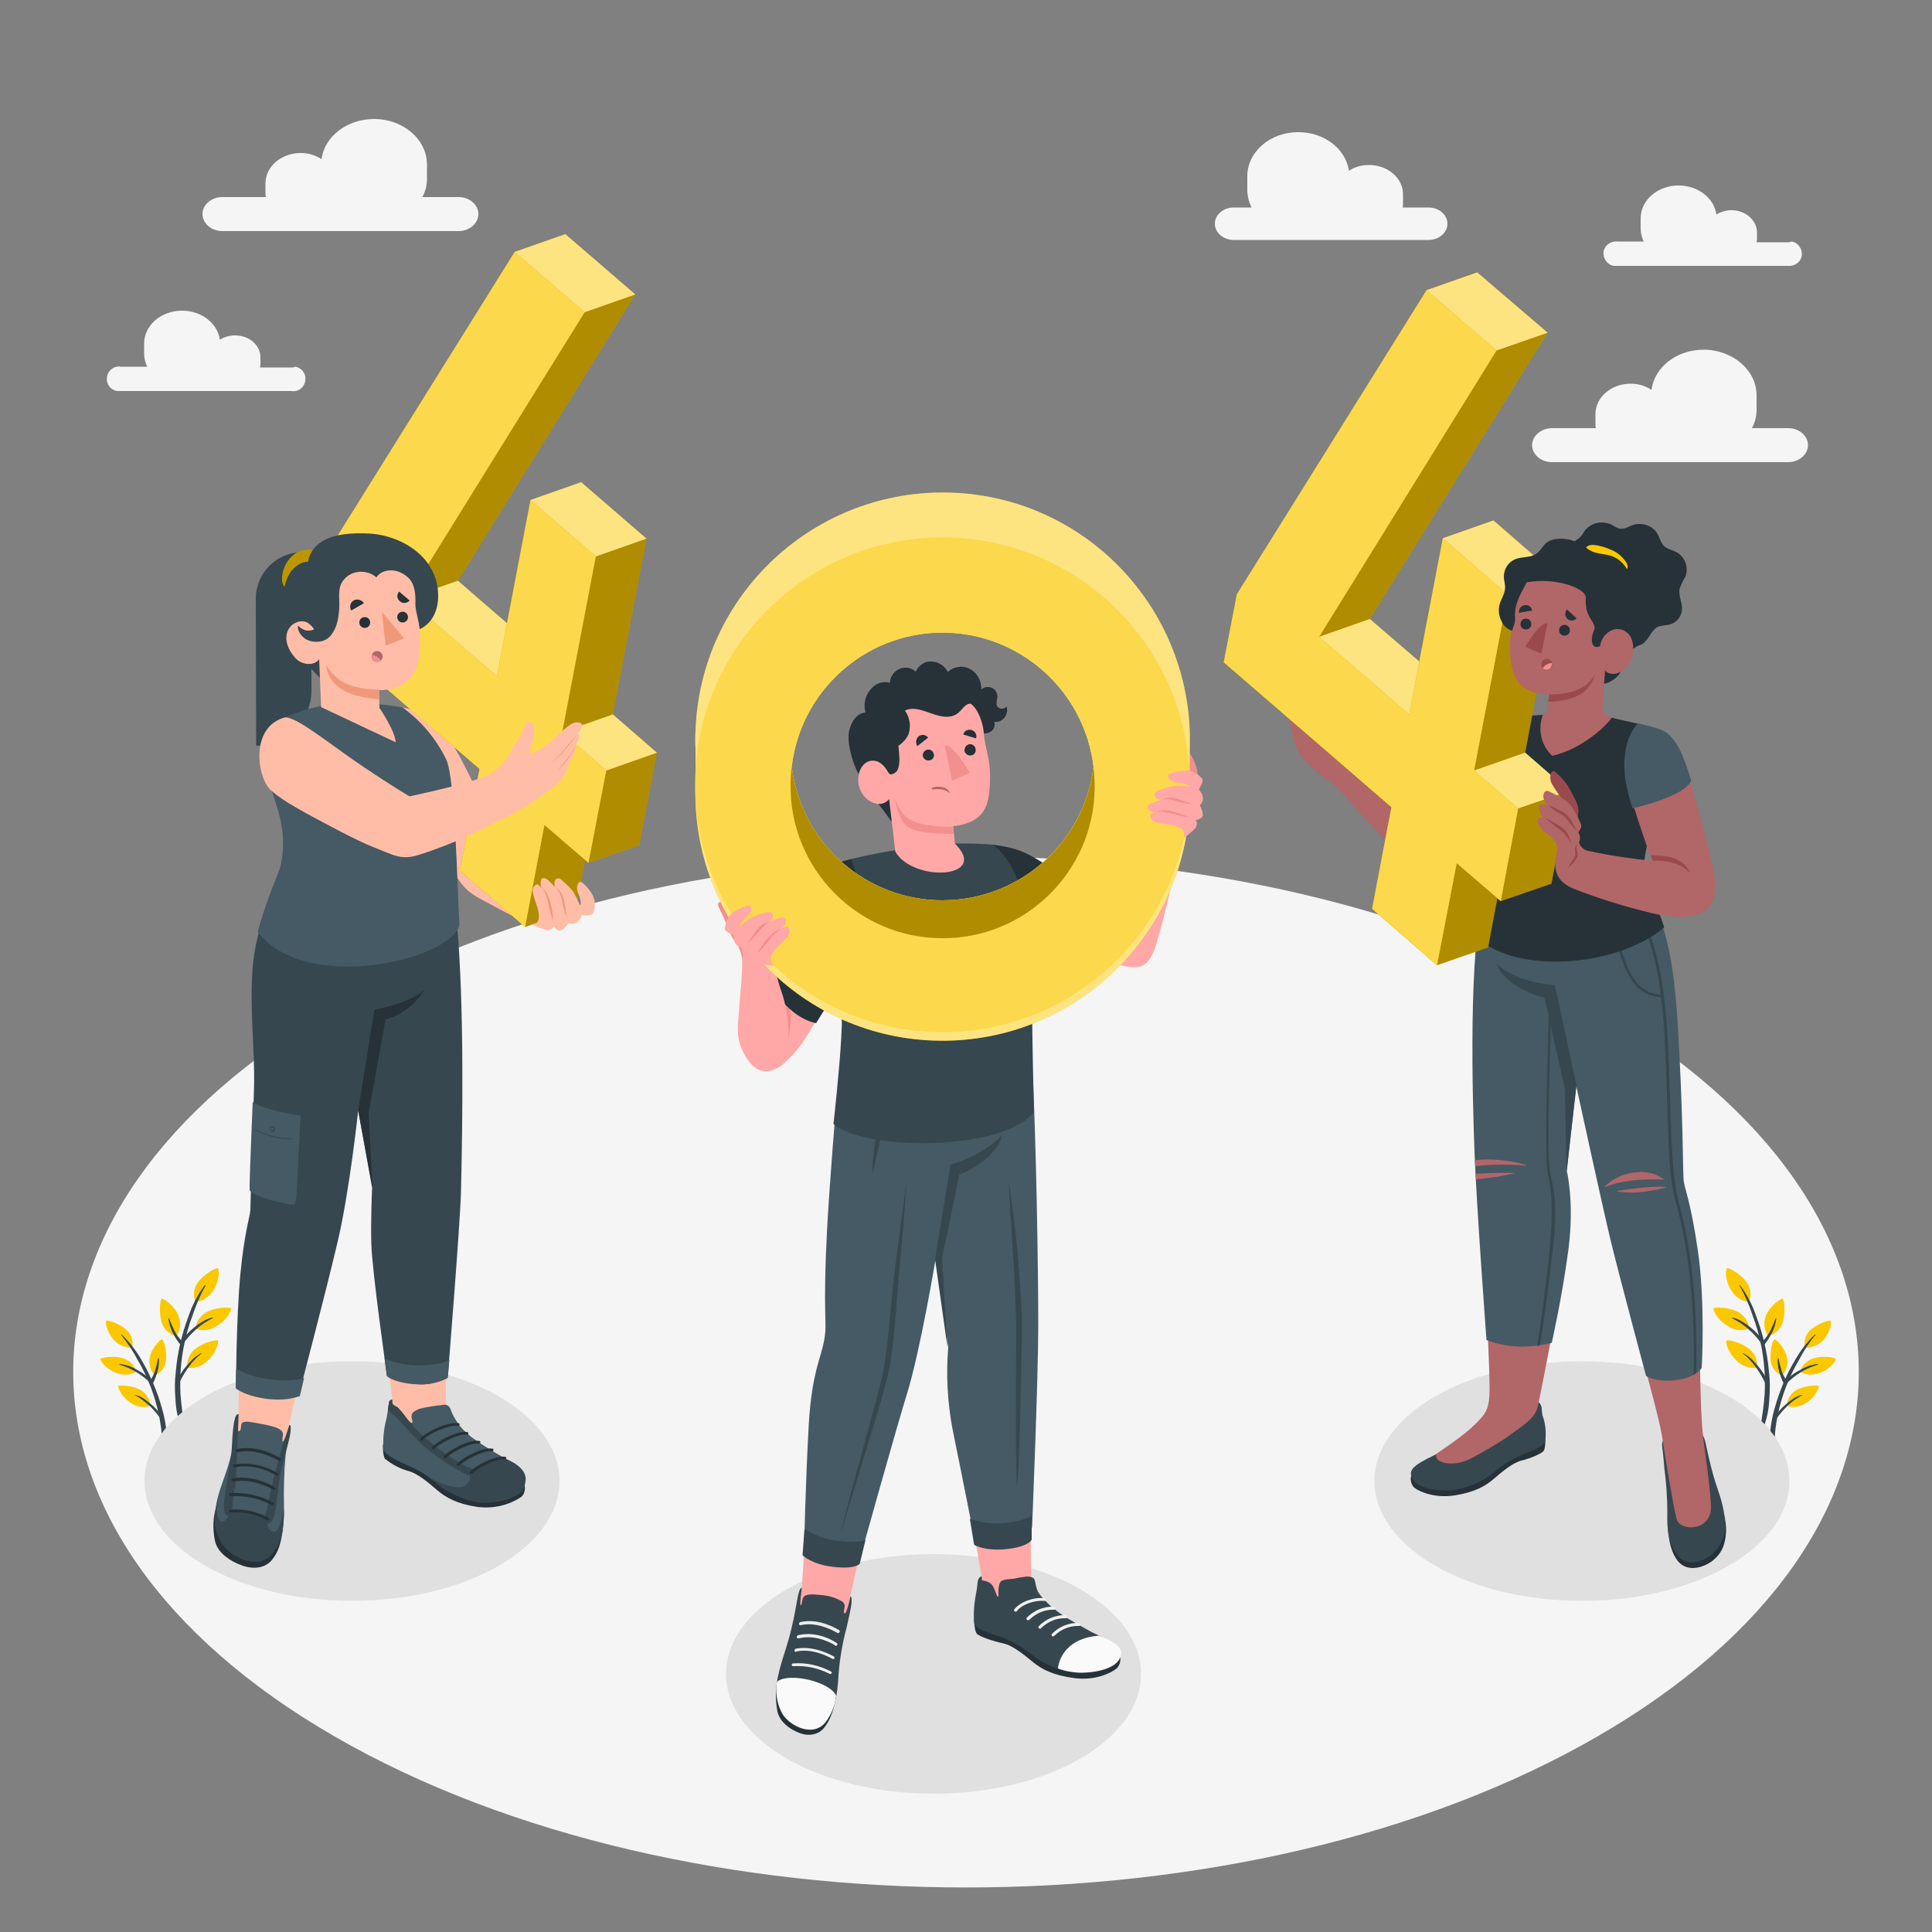 <?xml version="1.0" encoding="utf-8"?>
<!-- Generator: Adobe Illustrator 26.1.0, SVG Export Plug-In . SVG Version: 6.00 Build 0)  -->
<svg version="1.1" id="Calque_1" xmlns="http://www.w3.org/2000/svg" xmlns:xlink="http://www.w3.org/1999/xlink" x="0px" y="0px"
	 viewBox="0 0 500 500" style="enable-background:new 0 0 500 500;" xml:space="preserve">
<rect x="0" y="0" width="500" height="500" fill="#808080" stroke="none"/>
<style type="text/css">
	.st0{fill:#F5F5F5;}
	.st1{fill:#FBC800;}
	.st2{fill:#37474F;}
	.st3{fill:#E0E0E0;}
	.st4{fill:#263238;}
	.st5{fill:#B16668;}
	.st6{fill:#455A64;}
	.st7{opacity:0.3;enable-background:new    ;}
	.st8{opacity:0.3;fill:#FFFFFF;enable-background:new    ;}
	.st9{opacity:0.5;fill:#FFFFFF;enable-background:new    ;}
	.st10{fill:#9A4A4D;}
	.st11{fill:#F28F8F;}
	.st12{fill:#FFA8A7;}
	.st13{fill:#AF6152;}
	.st14{fill:#FAFAFA;}
	.st15{fill:#F0F0F0;}
	.st16{fill:#EBEBEB;}
	.st17{fill:#FFBDA7;}
	.st18{opacity:0.25;enable-background:new    ;}
	.st19{fill:#F0997A;}
</style>
<g id="freepik--Floor--inject-2">
	<path id="freepik--floor--inject-2" class="st0" d="M86.6,260.7c-90.2,52.1-90.2,136.6,0,188.7s236.6,52.1,326.8,0
		s90.2-136.6,0-188.7S176.8,208.6,86.6,260.7z"/>
</g>
<g id="freepik--Clouds--inject-2">
	<g id="freepik--clouds--inject-2">
		<path class="st0" d="M57.5,51h11.3c-0.1-0.4-0.1-0.7-0.1-1.1v-2.4c0-4.4,4.1-7.9,9.1-7.9c1.9,0,3.8,0.5,5.4,1.6
			c0.8-5.9,6.6-10.4,13.6-10.4c7.6,0,13.7,5.3,13.7,11.8v3.7c0,1.6-0.4,3.3-1.2,4.7h9.4c2.8,0,5.1,2,5.1,4.4s-2.3,4.4-5.1,4.4H57.5
			c-2.8,0-5.1-2-5.1-4.4S54.7,51,57.5,51z"/>
		<path class="st0" d="M75.4,95.1h-8.1c0-0.3,0.1-0.5,0.1-0.8v-1.8c0-3.2-2.9-5.7-6.6-5.7c-1.4,0-2.7,0.4-3.9,1.1
			c-0.6-4.2-4.7-7.5-9.8-7.5c-5.4,0-9.8,3.8-9.8,8.5v2.6c0,1.2,0.3,2.4,0.8,3.4h-6.8c-1.7-0.3-3.4,0.9-3.6,2.7
			c-0.3,1.7,0.9,3.4,2.7,3.6c0.3,0,0.6,0,0.9,0h44.1c1.7,0.3,3.4-0.9,3.6-2.7c0.3-1.7-0.9-3.4-2.7-3.6
			C76.1,95.1,75.7,95.1,75.4,95.1L75.4,95.1z"/>
	</g>
	<g id="freepik--clouds--inject-2_00000135656389549387910140000006056786899450463912_">
		<path class="st0" d="M401.7,110.8H413c-0.1-0.4-0.1-0.7-0.1-1.1v-2.5c0-4.4,4.1-7.9,9.1-7.9c1.9,0,3.8,0.5,5.4,1.6
			c0.8-5.9,6.5-10.4,13.5-10.4c7.5,0,13.7,5.3,13.7,11.8v3.7c0,1.7-0.4,3.3-1.2,4.8h9.4c2.8,0,5.1,2,5.1,4.4s-2.3,4.4-5.1,4.4h-61.2
			c-2.8,0-5.1-2-5.1-4.4S398.9,110.8,401.7,110.8z"/>
		<path class="st0" d="M462.7,62.7h-8.1c0-0.3,0.1-0.5,0.1-0.8v-1.8c0-3.1-3-5.7-6.6-5.7c-1.4,0-2.7,0.4-3.9,1.1
			c-0.6-4.2-4.7-7.5-9.8-7.5c-5.4,0-9.8,3.8-9.8,8.5v2.6c0,1.2,0.3,2.4,0.8,3.4h-6.8c-1.7-0.2-3.4,1-3.6,2.7c-0.2,1.7,1,3.4,2.7,3.6
			c0.3,0,0.6,0,0.9,0h44.1c1.7,0.2,3.4-1,3.6-2.7c0.2-1.7-1-3.4-2.7-3.6C463.3,62.7,463,62.7,462.7,62.7z"/>
		<path class="st0" d="M369.7,53.7H363c0.1-0.3,0.1-0.7,0.1-1v-2.4c0-4.2-3.9-7.6-8.8-7.6c-1.9,0-3.7,0.5-5.2,1.5
			c-0.8-5.6-6.3-10-13.1-10c-7.3,0-13.2,5.1-13.2,11.4v3.5c0,1.6,0.4,3.2,1.1,4.6h-4.6c-2.7,0-4.9,1.9-4.9,4.2s2.2,4.2,4.9,4.2h50.4
			c2.7,0,4.9-1.9,4.9-4.2S372.4,53.7,369.7,53.7z"/>
	</g>
</g>
<g id="freepik--Plants--inject-2">
	<g id="freepik--plants--inject-2">
		<path class="st1" d="M34.2,348.8c0.4-1.9-0.3-3.8-1.8-4.9c-2-1.6-4.6-2.3-4.9-2.1s0,2.9,2.1,5.1C30.7,348.1,32.4,348.8,34.2,348.8
			z"/>
		<path class="st1" d="M35.3,355c-0.5-1.8-2-3.2-3.9-3.6c-2.5-0.6-5.2,0-5.4,0.3s1.3,2.6,4.1,3.6C31.9,356,33.8,355.9,35.3,355z"/>
		<path class="st1" d="M40.1,356c1.7-0.8,2.9-2.5,2.9-4.4c0.1-2.5-0.7-4.9-1-5s-2.6,1.9-3.2,4.5C38.4,352.9,38.9,354.7,40.1,356z"/>
		<path class="st2" d="M42.9,377.6c0.5-2.3,0.5-4.6,0.2-6.9c-0.2-2.1-0.6-4.3-1.2-6.3c-1.2-4.3-3-8.5-5.2-12.3
			c-1.4-2.5-3.2-4.8-5.3-6.8c0,0-0.2,0.1-0.1,0.1c1.6,2,3.1,4.2,4.3,6.5c1.2,2,2.2,4.1,3.1,6.3c1.5,3.7,2.5,7.6,3,11.5
			c0.3,2.6,0.4,5.2,0.4,7.9c0,0.2,0.1,0.5,0.4,0.5C42.7,378,42.9,377.8,42.9,377.6z"/>
		<path class="st2" d="M39.6,358c0.5-1,0.9-2.1,1.2-3.2c0.3-1.1,0.4-2.2,0.3-3.3c0-0.1-0.1,0-0.2,0.1c-0.2,1-0.4,1.9-0.7,2.9
			c-0.3,1-0.8,2-1.3,2.8c-0.2,0.2-0.2,0.6,0,0.8c0.1,0.2,0.4,0.2,0.5,0C39.6,358.1,39.6,358.1,39.6,358z"/>
		<path class="st2" d="M39.4,357.6c-1.1-1.2-2.4-2.3-3.8-3c-0.6-0.4-1.3-0.7-2-1c-0.8-0.3-1.7-0.5-2.6-0.6c0,0-0.2,0.1-0.2,0.1
			c0.8,0.3,1.6,0.6,2.4,0.9c0.7,0.3,1.4,0.7,2.1,1.1c1.3,0.8,2.6,1.8,3.7,2.9C39.2,358.4,39.6,357.9,39.4,357.6z"/>
		<path class="st1" d="M38.9,363.8c-0.1-1.9-1.3-3.6-3-4.3c-2.3-1.1-5.1-1-5.3-0.8s0.8,2.8,3.3,4.4
			C35.3,364.1,37.2,364.4,38.9,363.8z"/>
		<path class="st2" d="M42.3,367.2c-0.8-1.4-1.9-2.7-3.1-3.7c-0.6-0.5-1.1-0.9-1.8-1.4c-0.7-0.5-1.5-0.9-2.4-1.1c0,0-0.2,0-0.2,0
			c0.8,0.4,1.5,0.9,2.2,1.4c0.6,0.5,1.2,1,1.8,1.5c1.1,1.1,2.1,2.3,3,3.6C42,367.9,42.4,367.5,42.3,367.2z"/>
	</g>
	<g id="freepik--plants--inject-2_00000078766260151644529750000015945297038985709459_">
		<path class="st1" d="M50.6,337c-0.8-1.9-0.4-4.1,1-5.6c1.8-2.1,4.5-3.4,4.8-3.2s0.5,3.1-1.2,5.8C54.2,335.6,52.5,336.7,50.6,337z"
			/>
		<path class="st1" d="M50.6,343.9c0.2-2.1,1.5-3.8,3.4-4.6c2.6-1.1,5.6-1,5.8-0.7s-0.9,3-3.8,4.6C54.4,344.3,52.4,344.5,50.6,343.9
			z"/>
		<path class="st1" d="M45.6,345.8c-2-0.5-3.5-2.1-3.9-4.1c-0.6-2.7-0.2-5.4,0.1-5.6s3.1,1.5,4.3,4.2
			C46.9,342.1,46.8,344.2,45.6,345.8z"/>
		<path class="st2" d="M46.9,369.4c-0.9-2.3-1.4-4.8-1.5-7.4c-0.2-2.3-0.2-4.7,0.1-7c0.4-4.8,1.5-9.6,3.2-14.1c1-3,2.4-5.8,4.3-8.3
			c0,0,0.2,0,0.2,0.1c-1.4,2.5-2.5,5.1-3.4,7.8c-0.9,2.4-1.6,4.8-2.1,7.3c-0.9,4.2-1.2,8.6-1,12.9c0.2,2.8,0.6,5.7,1.1,8.5
			c0,0.3-0.1,0.5-0.4,0.5C47.2,369.8,47,369.6,46.9,369.4z"/>
		<path class="st2" d="M46.6,347.9c-0.8-1-1.5-2.1-2-3.2c-0.5-1.1-0.9-2.3-1-3.5c0-0.2,0.2,0,0.2,0.1c0.4,1,0.8,2,1.3,3
			c0.5,1,1.2,2,2,2.8c0.2,0.2,0.3,0.6,0.1,0.9C47,348.1,46.8,348.1,46.6,347.9C46.6,347.9,46.6,347.9,46.6,347.9z"/>
		<path class="st2" d="M46.8,347.4c0.9-1.5,2.1-2.8,3.5-3.9c0.6-0.5,1.3-1,2-1.4c0.8-0.5,1.7-0.9,2.6-1.1c0,0,0.3,0,0.2,0.1
			c-0.8,0.4-1.6,0.9-2.4,1.4c-0.7,0.5-1.4,1-2,1.6c-1.3,1.1-2.4,2.4-3.4,3.8C47.1,348.2,46.6,347.7,46.8,347.4z"/>
		<path class="st1" d="M48.5,354c-0.3-2,0.7-4.1,2.4-5.2c2.3-1.6,5.2-2.1,5.5-1.9s-0.3,3.1-2.7,5.3C52.3,353.6,50.4,354.2,48.5,354z
			"/>
		<path class="st2" d="M45.5,358.2c0.6-1.7,1.5-3.2,2.6-4.5c0.5-0.6,1-1.2,1.6-1.8c0.7-0.7,1.5-1.2,2.3-1.7c0,0,0.3,0,0.2,0
			c-0.7,0.6-1.4,1.2-2,1.9c-0.6,0.6-1.1,1.3-1.6,2c-1,1.4-1.8,2.9-2.5,4.4C46,358.9,45.5,358.5,45.5,358.2z"/>
	</g>
	<g id="freepik--plants--inject-2_00000168093306460284233900000016904136465654271147_">
		<path class="st1" d="M467.1,348.8c-0.4-1.9,0.3-3.8,1.8-4.9c2-1.6,4.6-2.3,4.9-2.1s0,2.9-2,5.1
			C470.6,348.1,468.9,348.8,467.1,348.8z"/>
		<path class="st1" d="M465.9,355c0.5-1.8,2-3.2,3.9-3.6c2.5-0.6,5.2,0,5.3,0.3s-1.3,2.6-4.1,3.6C469.3,356,467.5,355.9,465.9,355z"
			/>
		<path class="st1" d="M461.1,356c-1.7-0.8-2.9-2.5-2.9-4.4c-0.1-2.5,0.7-4.9,1-5s2.6,1.9,3.2,4.5
			C462.9,352.9,462.4,354.7,461.1,356z"/>
		<path class="st2" d="M458.3,377.6c-0.5-2.3-0.5-4.6-0.2-6.9c0.2-2.1,0.6-4.3,1.2-6.3c1.2-4.3,2.9-8.5,5.2-12.3
			c1.4-2.5,3.2-4.9,5.3-6.8c0,0,0.2,0.1,0.1,0.1c-1.7,2-3.1,4.2-4.3,6.5c-1.2,2-2.2,4.1-3.1,6.3c-1.5,3.7-2.5,7.6-3,11.5
			c-0.3,2.6-0.4,5.2-0.4,7.9c0,0.2-0.1,0.5-0.4,0.5C458.6,378,458.4,377.8,458.3,377.6L458.3,377.6z"/>
		<path class="st2" d="M461.6,358c-0.5-1-0.9-2.1-1.2-3.2c-0.3-1.1-0.4-2.2-0.3-3.3c0-0.1,0.1,0,0.2,0.1c0.2,1,0.4,1.9,0.7,2.9
			c0.3,1,0.8,2,1.4,2.9c0.2,0.2,0.2,0.6,0,0.8c-0.1,0.2-0.4,0.2-0.5,0C461.7,358.1,461.6,358.1,461.6,358z"/>
		<path class="st2" d="M461.9,357.6c1.1-1.2,2.4-2.3,3.9-3c0.6-0.4,1.3-0.7,2-1c0.8-0.3,1.7-0.5,2.6-0.6c0,0,0.2,0.1,0.2,0.1
			c-0.8,0.3-1.6,0.6-2.4,0.9c-0.7,0.3-1.4,0.7-2.1,1.1c-1.3,0.8-2.6,1.8-3.7,2.9C462.1,358.4,461.7,357.9,461.9,357.6z"/>
		<path class="st1" d="M462.4,363.8c0.1-1.9,1.3-3.6,3-4.3c2.3-1.1,5.1-1,5.3-0.8s-0.8,2.8-3.3,4.4
			C465.9,364.1,464.1,364.4,462.4,363.8z"/>
		<path class="st2" d="M459,367.2c0.8-1.4,1.9-2.7,3.1-3.7c0.6-0.5,1.1-0.9,1.8-1.4c0.7-0.5,1.5-0.9,2.4-1.1c0,0,0.2,0,0.2,0
			c-0.7,0.4-1.5,0.9-2.2,1.4c-0.6,0.4-1.2,1-1.8,1.5c-1.1,1.1-2.1,2.3-3,3.6C459.3,367.9,458.8,367.5,459,367.2z"/>
	</g>
	<g id="freepik--plants--inject-2_00000095324784779509289480000016836388020826423983_">
		<path class="st1" d="M452.6,337c0.8-1.9,0.4-4.1-0.9-5.6c-1.8-2.1-4.5-3.4-4.8-3.2s-0.6,3.1,1.2,5.8
			C449,335.6,450.7,336.7,452.6,337z"/>
		<path class="st1" d="M452.7,343.9c-0.2-2.1-1.5-3.8-3.4-4.6c-2.6-1.1-5.5-1-5.8-0.7s0.9,3,3.7,4.6
			C448.8,344.3,450.8,344.5,452.7,343.9z"/>
		<path class="st1" d="M457.6,345.8c2-0.5,3.5-2.1,3.9-4.1c0.6-2.7,0.2-5.4-0.1-5.6s-3.1,1.5-4.3,4.2
			C456.3,342.1,456.5,344.2,457.6,345.8z"/>
		<path class="st2" d="M456.4,369.4c0.9-2.3,1.4-4.8,1.5-7.4c0.2-2.3,0.2-4.7-0.1-7c-0.4-4.8-1.5-9.6-3.2-14.1c-1-3-2.4-5.8-4.3-8.3
			c0,0-0.2,0-0.1,0.1c1.4,2.5,2.5,5.1,3.4,7.8c0.9,2.4,1.6,4.8,2.1,7.3c0.9,4.2,1.2,8.6,1,12.9c-0.2,2.8-0.6,5.7-1.1,8.5
			c0,0.3,0.2,0.5,0.4,0.5C456.1,369.7,456.3,369.6,456.4,369.4z"/>
		<path class="st2" d="M456.7,347.9c0.8-1,1.4-2.1,2-3.2c0.5-1.1,0.9-2.3,1-3.5c0-0.2-0.2,0-0.2,0.1c-0.4,1-0.8,2-1.3,3
			c-0.5,1-1.2,2-2,2.8c-0.2,0.2-0.3,0.6-0.1,0.9c0.1,0.2,0.4,0.2,0.6,0.1C456.6,347.9,456.7,347.9,456.7,347.9z"/>
		<path class="st2" d="M456.5,347.4c-0.9-1.5-2.1-2.8-3.5-3.9c-0.6-0.5-1.3-1-2-1.4c-0.8-0.5-1.7-0.9-2.6-1.1c0,0-0.3,0-0.2,0.1
			c0.8,0.4,1.6,0.9,2.4,1.4c0.7,0.5,1.4,1,2,1.6c1.3,1.1,2.4,2.4,3.4,3.8C456.1,348.2,456.6,347.7,456.5,347.4z"/>
		<path class="st1" d="M454.7,354c0.3-2-0.7-4.1-2.4-5.2c-2.3-1.6-5.2-2.1-5.5-1.9s0.3,3.1,2.7,5.3
			C450.9,353.6,452.8,354.2,454.7,354z"/>
		<path class="st2" d="M457.7,358.2c-0.6-1.7-1.5-3.2-2.6-4.5c-0.5-0.6-1-1.2-1.6-1.8c-0.7-0.7-1.5-1.2-2.3-1.7c0,0-0.3,0-0.2,0
			c0.7,0.6,1.4,1.2,2,1.9c0.6,0.6,1.1,1.3,1.6,2c1,1.4,1.8,2.9,2.5,4.4C457.2,358.9,457.8,358.5,457.7,358.2z"/>
	</g>
</g>
<g id="freepik--Shadows--inject-2">
	<ellipse id="freepik--Shadow--inject-2" class="st3" cx="241.6" cy="433.2" rx="53.7" ry="31"/>
	<ellipse id="freepik--shadow--inject-2" class="st3" cx="409.4" cy="383.3" rx="53.7" ry="31"/>
	
		<ellipse id="freepik--shadow--inject-2_00000029018654397779668820000004638812316464140207_" class="st3" cx="91.1" cy="383.3" rx="53.7" ry="31"/>
</g>
<g id="freepik--character-3--inject-2">
	<g id="freepik--Character--inject-2">
		<g id="freepik--Bottom--inject-2">
			<path class="st4" d="M431.7,396c0.3,3.4,0.9,5.7,2.3,7.7s3.7,2.5,6.1,1.8c2.7-0.8,4.9-2.7,5.9-5.3c0.9-2.6,0.9-5.5,0.2-8.1
				L431.7,396z"/>
			<path class="st2" d="M441.4,373.4c0.5,2.3,0.8,3.8,1.6,6.9c1.2,4.8,2.4,6.8,3.1,10.8c0.8,4.6,0.3,6.8-1.5,9.5s-7.4,5.8-10.4,2
				c-2.5-3.1-2.8-6.7-2.7-11.3c0-3.9-0.3-7.8-0.8-11.6v-0.1c-0.1-1.2-0.3-3.6-0.5-4.9c-0.4-2.7,1.4-3,2.2-3.4c1-0.6,2.1-1,3.2-1.2
				c1.1-0.2,2.3-0.1,3.4,0.1C440.3,370.6,440.9,371.3,441.4,373.4z"/>
			<path class="st4" d="M365.3,381.7c-0.4,1.1-0.2,2.4,0.7,3.3c1.4,1.1,5.4,2.8,10.5,2s7.9-2.4,10-4.2s4.9-4.2,7.2-4.8
				c2.2-0.5,5-1.7,5.7-2.4s0.5-3.7,0.5-3.7L365.3,381.7z"/>
			<path class="st2" d="M397.5,362.7c0.2,0,0.5,0,0.7,0.2c0.5,0.4,0.8,1.1,0.8,1.7c0,0.6,0.1,1.1,0.2,1.7c0.8,2.2,1,4.5,0.7,6.7
				c-0.4,1.5-4.3,2.8-6.5,3.7c-2.6,1.2-5.1,2.8-7.2,4.7c-3.2,2.4-6.9,3.9-10.9,4.3c-5.2,0.2-8.5-1-9.6-2.8c-1.4-2.2-0.4-3.5,5.5-6.3
				c1.1-0.5,5-2.9,6.3-3.8c1.4-0.9,2.7-1.9,4-3c0.6-0.6,1.2-1.2,1.8-1.8c0.9-0.9,1.8-1.8,2.9-2.5c0.7-0.6,1.4-1.2,2.2-1.6
				c1.3-0.7,2.7-1.1,4.2-1.2c1.5-0.1,2.9,0.2,4.4,0C397.1,362.7,397.3,362.7,397.5,362.7z"/>
			<path class="st5" d="M440.8,372.2c-1.1-9.9-0.4-20.9-1.8-36.4l0,0c-0.2-4-0.6-8.2-1-12c-1.4-12.7-3.7-17-4-19.4
				c0,0-0.1-25-2.1-52.9c-0.9-13.1-5-16.9-8.5-23.7l-39,1.5c-3.5,17.4-2.7,56.5-1.8,74.2c0.4,9,2.8,41.4,2.9,56.1
				c0,4.3-0.8,5.9-2.4,7.6c-3.2,3.6-7.3,6.2-11.3,9c-1.1,2.4,4.4,3.7,9,1.2c3.9-2.1,8.3-4.7,9.7-5.8c3.4-2.6,7-4.4,7.6-8.1
				c0.3-1.5,7.3-36,7.5-43.5c-0.1-5.8-0.5-11.6-1.1-17.4l3.2-27.5c0,0,4.3,20.9,6.8,32s5.4,24.2,8.3,35.1l0,0
				c2.9,12.6,6.8,24.8,7.6,31.2c0.2,1.5,2.6,16.4,3.5,19.7s8.6,3.2,8.9-2.7C442.9,386.7,441,374.1,440.8,372.2z"/>
			<path class="st6" d="M424.5,228.1c4.8,7.6,8.3,13.9,9.7,37s1.3,37.2,1.5,40s1.7,4.8,3.7,18.5s1,30.4,1,30.4s-1.3,2.5-6.8,3.2
				c-5,0.6-7.6-1.1-7.6-1.1s-6.8-25.4-9.1-34.8c-2-8.2-9-40.4-9-40.4l-2.4,22.2c0,0,2,8.1,0.4,20.3s-4.3,24.1-4.3,24.1
				c-2.5,0.7-5.2,1-7.8,1c-3.1,0-6.2-0.6-9.1-1.7c0,0-2.6-35-3.1-48.7s-1.7-51.7,2.6-68.2L424.5,228.1z"/>
			<path class="st5" d="M430.7,305.3c0,0-2.9-2.7-8.2-1.8s-7.4,3.9-7.4,3.9C420.8,304.6,430.7,305.3,430.7,305.3z M418.3,308.3
				c3.2,0.5,6.3,0.6,13.1-1C428.1,306.6,418.3,308.2,418.3,308.3L418.3,308.3z"/>
			<path class="st5" d="M381.7,300.3c0,0.5,0,1,0.1,1.5c4.5-0.5,9-0.5,13.5-0.1C393.4,300.7,386.3,299.6,381.7,300.3z"/>
			<path class="st5" d="M381.9,303.8c0,0.5,0,0.9,0.1,1.4c3.4-0.3,6.8-0.8,10.2-1.6C387.5,303.4,382.9,303.7,381.9,303.8z"/>
			<path class="st2" d="M434.2,309.9c-1.6-6.3-1.7-18.5-2.1-29.2c-0.1-3.2-0.2-6.5-0.4-10c-0.7-13.8-2.4-29.2-10.1-38.9l-0.6,0.4
				c5.1,6.5,7.6,15.7,8.8,25.2c-7.2-0.6-9.1-7.4-11.6-16.7c-0.3-1.3-0.7-2.6-1.1-4l-0.7,0.2c0.4,1.4,0.7,2.7,1.1,3.9
				c2.5,9.3,4.5,16.7,12.4,17.3c0.5,4.2,0.8,8.5,1,12.6c0.2,3.5,0.3,6.8,0.4,10c0.4,10.6,0.4,22.9,2.1,29.3l0.6,2.3
				c2.2,8.2,4.8,21.9,4.3,43.5c0.3-0.2,0.5-0.3,0.7-0.5c0.4-21.5-2.1-35.1-4.3-43.3L434.2,309.9z"/>
			<path class="st2" d="M408,281l-5.6-26.1c0,0-9.5-0.3-15-5.4c1.2,4.5,8.9,8,12.3,8.7l1.1,4.6c-0.1,2.5-0.1,5.1-0.2,7.7
				c-0.4,14.8-0.8,30,0,33.4c1.5,6.7,1.1,13.1,0.2,21.8c-0.8,7.9-2.1,17.6-3,22.6l0.7-0.1c0.9-4.9,2-13.6,3.1-22.5s1.4-15-0.4-22
				c-0.8-3.3-0.4-19.2,0-33.2c0.1-1.7,0.1-3.4,0.1-5l3.7,16.2l0.4,21.5L408,281z"/>
		</g>
		<g id="freepik--Top--inject-2">
			<path class="st5" d="M334.6,190.4c-0.5-1.7-0.7-3.5-0.9-5.3c-0.1-1-0.1-1.9,0-2.9c0.1-1.2,0.3-0.7,1.2-1.1
				c0.2-0.1,0.4-0.4,0.4-0.7c0-0.3,0-0.6,0-0.8c0.1-0.4,0.3-0.8,0.7-0.9c0.2-0.1,0.4-0.1,0.6-0.2c0.4-0.3,0.2-0.9,0.5-1.3
				c0.3-0.5,1-0.8,1.5-0.5c0.5,0.3,0.9,0.8,1.1,1.4c0,0.1,0.1,0.2,0.1,0.3c0.2,0.1,0.4,0.2,0.6,0.2c0.7,0.1,1.3,0.6,1.6,1.2
				c0.9,1.5,0.7,3.5,1.1,5.1c0.3,1.2,0.8,2.2,1.5,3.2c0.1,0.1,0.3,0.3,0.4,0.3s0.3-0.3,0.3-0.5c0.3-1.8-0.7-3.8,0-5.5
				c0.2-0.6,0.6-1.1,1-1.6c0.1-0.1,0.2-0.2,0.3-0.3c0.3-0.1,0.6,0.1,0.8,0.4c0.2,0.5,0.3,1.1,0.3,1.7c0.3,1.4,0.7,2.8,1.2,4.1
				c0.5,1.2,0.8,2.4,1,3.6c0.2,1-0.1,2.4,0.3,3.4c0.1,0.2,0.3,0.4,0.4,0.6c1.4,1.6,9,7.9,11.3,9.7c1.6,1.2,3.3,2.5,5,3.7
				c0,0,6.2-7.7,9.7-11.6c8.1-9.1,9.4-10.8,16.4-10.1l-6.3,22.2c0,0-6.7,6.4-13.8,12.6c-4.2,3.7-7.2,4.2-13.2-2.1
				c-3.5-3.6-11.1-12.1-12.8-14s-3.5-2.8-5.3-4.3c-2.5-2.1-5.3-4.4-6.4-7.6C335,191.9,334.8,191.1,334.6,190.4z"/>
			<path class="st4" d="M393.3,185.4c-4.5,0.1-7.8-0.1-12,4.6c-3.2,3.6-4.4,5.1-4.4,5.1c-0.4,3.4,0.5,6.8,2.4,9.6
				c1.4,2.2,3.3,4.1,5.4,5.6l3.3-2.9L393.3,185.4z"/>
			<path class="st4" d="M430.7,240c-2.8-8.6-5.6-12.7-5.2-16.7c0.7-6.2,3.2-13.9,3.4-18.2c0.6-15.2-2.3-16.7-5-17.8
				c0,0-4.9-1.1-7.5-1.7c-1.6-0.4-4.8-0.8-4.8-0.8c-2.5-0.1-7.4,0-9.5,0.2c-0.9,0.1-1.9,0.1-2.8,0l-6.2,0.4
				c-3.5,3.1-6.6,6.5-9.3,10.2c-4.7,6.4-6.5,14,0.3,19.7c0,0,0.3,6,0.3,8.6c-0.3,3.8-1.5,10.7-2.2,18.7
				C392.8,252.4,418.8,250.1,430.7,240z"/>
			<g id="freepik--4--inject-2_00000113321904364245324600000010260308398724082614_">
				<polygon class="st1" points="406.1,204.7 394.7,194.8 403.3,149.3 386.5,134.7 373.4,139.3 367.3,171.2 354.5,160.2 400.5,86.1 
					382.3,70.5 369.2,75.1 320.1,153.8 316.7,171.4 360.1,208.9 355.1,235.2 371.9,249.8 385.1,245.2 387.5,232.5 388.4,233.2 
					401.5,228.7 				"/>
				<polygon class="st7" points="406.1,204.7 394.7,194.8 403.3,149.3 386.5,134.7 373.4,139.3 367.3,171.2 354.5,160.2 400.5,86.1 
					382.3,70.5 369.2,75.1 320.1,153.8 316.7,171.4 360.1,208.9 355.1,235.2 371.9,249.8 385.1,245.2 387.5,232.5 388.4,233.2 
					401.5,228.7 				"/>
				<g id="freepik--4--inject-2">
					<polygon class="st1" points="381.5,199.4 390.2,153.9 373.4,139.3 364.7,184.9 341.4,164.8 387.3,90.7 369.2,75.1 320.1,153.8 
						316.7,171.4 360.1,208.9 355.1,235.2 371.9,249.8 377,223.4 388.4,233.2 392.9,209.2 					"/>
					<polygon class="st8" points="381.5,199.4 390.2,153.9 373.4,139.3 364.7,184.9 341.4,164.8 387.3,90.7 369.2,75.1 320.1,153.8 
						316.7,171.4 360.1,208.9 355.1,235.2 371.9,249.8 377,223.4 388.4,233.2 392.9,209.2 					"/>
				</g>
				<polygon class="st1" points="369.2,75.1 387.3,90.7 400.5,86.1 382.3,70.5 				"/>
				<polygon class="st9" points="369.2,75.1 387.3,90.7 400.5,86.1 382.3,70.5 				"/>
				<polygon class="st1" points="373.4,139.3 386.5,134.7 403.3,149.3 390.2,153.9 				"/>
				<polygon class="st9" points="373.4,139.3 386.5,134.7 403.3,149.3 390.2,153.9 				"/>
				<polygon class="st1" points="381.5,199.4 394.7,194.8 406.1,204.7 392.9,209.2 				"/>
				<polygon class="st9" points="381.5,199.4 394.7,194.8 406.1,204.7 392.9,209.2 				"/>
				<polygon class="st1" points="341.4,164.8 354.5,160.2 367.3,171.2 364.7,184.9 				"/>
				<polygon class="st9" points="341.4,164.8 354.5,160.2 367.3,171.2 364.7,184.9 				"/>
			</g>
			<g id="freepik--Head--inject-2">
				<path class="st4" d="M423,167.2c1.1,0,2.1-0.4,2.8-1.2c1.1-1.1,1.7-2.9,3.1-3.7c1-0.5,2.2-0.4,3.3-0.7c1.7-0.5,3-2,3.1-3.9
					c0.1-1.8-1-3.6-0.6-5.4c0.4-1.1,0.9-2.1,1.5-3.1c0.8-2.3,0-4.8-2-6.1c-0.9-0.6-2-0.8-2.9-1.3c-1.9-1.1-1.6-3.4-3.3-4.8
					c-1.4-1.3-3.4-1.7-5.2-1.2c-1.2,0.4-2.5,1.3-3.7,1c-0.7-0.2-1.3-0.6-2-1c-2.5-1.2-5.5-0.5-7.1,1.7c-0.3,0.7-0.9,1.4-1.5,1.9
					c-1.4,0.8-1.6,1.7-2.2,3.2c-0.7,1.4-0.6,3.1,0.2,4.5c0.6,0.9,1.7,1.5,2.2,2.5c0.9,1.9-0.8,4-1,6.1c-0.4,4.2,3.9,3.9,5.7,6.3
					c0.6,0.8,1.1,1.7,1.5,2.6c1,1.7,3.2,1,5,1.7c0.6,0.3,1.3,0.5,1.9,0.8C422.2,167.2,422.6,167.3,423,167.2z"/>
				<path class="st1" d="M418.2,142.9c1.1,0.7,2,1.6,2.7,2.7c0.3,0.4,0.4,0.9,0.3,1.4c-0.3,0.8-1.3,1.1-2.2,1.1
					c-3.3,0.1-7.1-1.2-8.4-4.7C409,139,416.6,141.9,418.2,142.9z"/>
				<path class="st4" d="M413.3,177.2c-1.2,0.1-2.4-0.4-3.1-1.4c-1.9-1.9-3.2-4.4-5.1-6.3c-2.3-2.3-5.4-3.7-8.5-4.9
					c-1.5-0.7-3.1-1.1-4.7-1.2c-1.4-0.3-2.7-1.2-3.3-2.6c-0.7-1.4-0.9-2.9-0.5-4.4c0.4-1.4,1.3-2.6,1.4-4.1c0.1-1-0.3-2-0.3-3.1
					c0-2,1.2-3.8,3-4.5c1.8-0.7,3.9-0.3,5.4-1.4c1.2-0.8,1.8-2.4,3-3.1c0.6-0.4,1.4-0.6,2.1-0.7c2.5-0.3,4.9,0.3,7,1.7
					c0.8,0.6,1.6,1.2,2.5,1.6c1.2,0.4,2.5,0.6,3.8,0.8c2.5,0.5,4.5,2.2,5.5,4.6c0.5,1.6,0.3,3.2,0.8,4.8s1.6,3,2.4,4.6
					c0.9,1.9,1.3,3.9,1.1,6c0,0.8-0.3,1.6-0.7,2.3c-1.1,1.7-3.6,2.1-4.4,4c-0.2,0.6-0.3,1.2-0.4,1.8c-0.6,3-3.2,5.3-6.3,5.4
					C413.3,177.1,414,177,413.3,177.2z"/>
				<path class="st5" d="M414.8,182.5c0-1.5,0.6-9.1,0.6-9.1c0,0.6,2.7,2.2,5.3-0.6s2.4-7,0.7-8.8c-2.7-2.7-6.8-0.5-7.3,3.2
					c-2.1,1.1-2.8-1.6-1.4-4.5c-0.1-2.4-2.6-2.8-2.3-8.1c-0.2-2.6-8.2-5.2-15.3-3.9c-1.5,3-3.3,5.5-3,9.4c0.1,1.4-1,3-1.2,4.8
					c-0.7,8,1.4,11.9,3.9,13.3c1.7,1,3.1,1.4,6.1,1.5l-0.3,2.5l0,0c-0.1,1.3,0,2.4-1.3,2.8c-1.4,3.7-0.5,7.9,2.4,10.6
					c8.2-1.8,14.8-8.6,15.4-9.9C415,185,414.7,184,414.8,182.5z"/>
				<path class="st4" d="M393.1,158.6l3.4-0.6c-0.1-0.9-0.9-1.5-1.8-1.4c0,0-0.1,0-0.1,0C393.6,156.8,393,157.6,393.1,158.6z"/>
				<path class="st4" d="M405.5,157.7l2.5,2.3c-0.6,0.7-1.6,0.8-2.3,0.2c0,0,0,0-0.1-0.1C405,159.6,404.9,158.5,405.5,157.7z"/>
				<path class="st4" d="M396.3,161.5c0,0.8-0.6,1.4-1.4,1.4c-0.8,0-1.4-0.6-1.4-1.3c0,0,0,0,0-0.1c0-0.8,0.6-1.4,1.4-1.4
					C395.7,160.1,396.3,160.7,396.3,161.5C396.3,161.5,396.3,161.5,396.3,161.5z"/>
				<path class="st4" d="M406.3,163.1c0,0.8-0.6,1.4-1.4,1.4c-0.8,0-1.4-0.6-1.4-1.3c0,0,0,0,0-0.1c0-0.8,0.7-1.4,1.4-1.4
					C405.6,161.7,406.3,162.3,406.3,163.1C406.3,163.1,406.3,163.1,406.3,163.1z"/>
				<path class="st10" d="M394.7,167.4l4.2,1.8l1.6-7.9C398.8,161.2,396.8,164,394.7,167.4z"/>
				<circle class="st10" cx="400.3" cy="171.9" r="1.4"/>
				<path class="st11" d="M401.6,171.6c0,0.1,0,0.2,0,0.3c0,0.8-0.6,1.4-1.4,1.4c-0.3,0-0.7-0.1-0.9-0.4
					C399.8,172.1,400.7,171.6,401.6,171.6z"/>
				<path class="st10" d="M400.9,179.7c4,0,6.8-0.7,8.6-1.8c1.4-0.8,2.5-2,3.3-3.4c-0.5,1.7-1.5,3.3-2.8,4.5
					c-3.7,2.8-9.3,2.6-9.3,2.6L400.9,179.7z"/>
			</g>
			<path class="st5" d="M402.8,221.7c0,0-0.3,1.6-0.3,1.9c-0.1,3,1.7,5.1,4.5,6.3c6.1,2.4,12.4,4.4,18.8,6
				c9.6,2.6,14.4,0.9,16.2-0.8s2.5-5.8,1.4-10.2c-3.3-13.6-4-15.9-5.6-21.2c-4.2-13.9-6.6-14.2-13.4-16.1c-3.8,4.2-4.2,12.4-2,19.8
				c3.1,10,5.2,15.4,5.2,15.4c-5.6-0.6-11.1-1.4-16.6-2.6c-3.6-0.8-2.6-6-2.6-6L402.8,221.7z"/>
			<path class="st10" d="M408.2,212.2c0.5-2.8,0.4-3.4-0.6-5.4s-1.5-2.9-2-3.7c-0.9-1.2-2-2.4-3.2-3.4c-1.1-0.6-1.6,1.6-0.8,3.1
				s2.2,3.3,2.2,3.3L408.2,212.2z"/>
			<path class="st5" d="M405.9,224.8c-0.2-0.7,2.3-2.5,2.1-3.8s-0.5-1.4,0.3-2.5c0.7-0.8,0.8-1.9,0.3-2.8c-0.4-0.6,1-1.1,0.5-2.5
				c-0.7-1.7-1.6-3.4-2.7-4.9c-0.8-1.1-3.9-2.7-5.3-3.4s-1.7,0.5-1.7,1.4c0.2,0.8,0.6,1.5,1.1,2.1c0,0-1.6-0.6-2,0
				c-0.4,0.7-0.3,2.2,1.3,3.4c-1.4-0.6-2-0.1-1.8,1c0.3,1.1,1,2,1.9,2.6c1.4,1.1,3,2.4,3.2,3.9l-0.4,2.5L405.9,224.8z"/>
			<path class="st10" d="M405.9,224.8c-0.1-0.3,0.1-0.6,0.2-0.9s0.3-0.5,0.5-0.8c0.4-0.4,0.7-0.9,0.9-1.4c0.1-0.2,0.2-0.4,0.2-0.7
				l-0.1-0.9c-0.1-0.3,0-0.7,0.1-1c0.2-0.3,0.3-0.5,0.6-0.7c-0.1,0.3-0.2,0.6-0.3,0.8c0,0.3,0,0.5,0.1,0.8c0.1,0.3,0.2,0.6,0.2,0.9
				c0.1,0.4,0,0.7-0.2,1.1c-0.3,0.5-0.7,1-1.1,1.5l-0.6,0.6C406.1,224.2,406,224.5,405.9,224.8z"/>
			<path class="st10" d="M400.6,208.4c0.8,0.3,1.6,0.6,2.4,1c0.8,0.3,1.6,0.8,2.3,1.3c0.6,0.6,1.2,1.3,1.6,2.1
				c0.4,0.7,0.8,1.5,1.2,2.3c-0.6-0.6-1.1-1.3-1.7-1.9l-0.8-1c-0.2-0.3-0.5-0.6-0.8-0.9c-0.6-0.5-1.4-0.9-2.1-1.3
				C401.9,209.4,401.2,208.9,400.6,208.4z"/>
			<path class="st10" d="M406.7,218.3c-0.5-0.6-0.9-1.3-1.4-2c-0.4-0.6-1-1.2-1.6-1.6c-1.3-1-2.6-1.9-3.8-3c1.5,0.7,2.9,1.5,4.2,2.4
				c0.7,0.5,1.3,1.1,1.7,1.8C406.1,216.7,406.4,217.5,406.7,218.3z"/>
			<path class="st10" d="M427.7,222.7c3.7,0,7.1,0.5,9.8,3.3c-2.1-4.5-6.5-4.5-10.3-4.7L427.7,222.7z"/>
			<path class="st6" d="M423.9,187.2c6.1,1.4,7.3,1.9,9,4s2.6,4,4.8,10.8c-1.6,4.2-15.2,7.2-15.2,7.2c-0.8-2.5-1.5-5-1.9-7.6
				C420.1,197.9,420.1,191.2,423.9,187.2z"/>
		</g>
	</g>
</g>
<g id="freepik--character-2--inject-2">
	<g id="freepik--character--inject-2">
		<g id="freepik--bottom--inject-2">
			<path class="st12" d="M207.5,410.9c0.6-8.9,0.9-13.1,1.8-29l0,0c0.1-4.1,0.2-8.4,0.5-12.3c0.9-13.1,2.6-16.2,3.7-20.6
				s1-16.6,2.7-44.7c0.5-10.7,2.3-21.4,5.2-31.7h40.2c4.1,17.6,5.3,55.7,5.2,73.9c-0.1,9.2-0.2,57,0.1,60.8c0.2,3.1,1.6,6.1,3.9,8.3
				c3.3,3.6,5.7,5,9.8,8.1c-0.6,1.6-9.3,1.5-11.8,0.3c-3.6-1.8-7.1-3.8-10.4-6.1c-3.4-2.5-4.2-4-4.3-7.9c0-0.5,0-1.2,0-1.3
				c-0.1-2.2-6.5-35.7-7.9-43.3c-1.1-5.9,0.1-17.2,0.1-17.2l-4.3-28c0,0-3.8,22.3-6.3,33.6c-1.9,8.3-6.6,21.4-9.6,34.7l0,0
				c-3.6,13.5-3.9,14.7-6,24.4c-1.1,4.9-3.7,21.3-4.8,24.7c-3.8,10.9-12.5,5.5-12.9-0.5C202,433.1,207.3,412.9,207.5,410.9z"/>
			<path class="st13" d="M242,320.2l3.1-20.2c0,0,12-1.4,16.4-5.6c0,0-5.5,7.8-13.7,9.1l-3.4,16.7l1.8,27.8L242,320.2z"/>
			<path class="st4" d="M289.7,428.2c0.5,1.2,0.2,2.6-0.6,3.5c-1.4,1.2-5.5,3.3-11,2.6s-8.5-2.3-10.7-4.1s-5.3-4.4-7.8-4.9
				c-2.3-0.5-6.1-1.7-6.8-2.5s-0.7-3.9-0.7-3.9L289.7,428.2z"/>
			<path class="st2" d="M254,407.9c-0.4,0.2-0.8,0.6-0.9,1.1c-0.2,0.9-0.2,2-0.5,3.4c-0.5,2.5-0.7,5.1-0.5,7.7
				c0.3,1.6,5.3,3,7.7,3.8c2.8,1.2,5.5,2.8,7.8,4.8c3.4,2.5,7.4,3.9,11.6,4.2c5.5,0,9-1.5,10-3.5c1.3-2.4,0.2-3.8-6-6.7
				c-1.2-0.5-5.4-3-6.8-3.8c-1.5-0.9-3-2-4.3-3.1c-0.7-0.6-1.3-1.2-1.9-1.9c-0.6-0.6-1.2-1.3-1.6-2c-0.1-0.2-0.1-0.4-0.2-0.5
				c-0.2-0.5-0.3-1-0.4-1.5c-0.1-0.5-0.2-1.3-0.7-1.6c-0.7-0.3-1.5-0.4-2.2-0.2c-0.8,0.1-1.6,0.2-2.4,0.4c-0.9,0.2-3.2,0.1-3.8,0.9
				c-0.4,0.7-0.5,1.5-0.5,2.3c0,0.4,0,0.7,0,1.1c0,0.2,0.1,0.4-0.1,0.4s-0.5-0.6-0.5-0.8c-0.2-0.4-0.3-0.9-0.5-1.2
				c-0.2-0.5-0.4-0.9-0.8-1.3c-1.1-0.9-2.1-0.7-2.4-1C254.2,408.9,254.1,408.2,254,407.9z"/>
			<path class="st14" d="M284.4,423.3c-7.9,0.6-10.3,5.5-10.6,8.5c1.8,0.7,3.7,1,5.6,1.1c5.5,0,9.2-1.5,10.3-3.5
				C290.9,427.2,290,425.4,284.4,423.3z"/>
			<path class="st15" d="M272.5,423.5c-0.1,0-0.2,0-0.2-0.1c-0.2-0.1-0.2-0.4-0.1-0.5c0,0,0,0,0,0c1.8-1.9,4.4-3,7.1-2.9
				c0.2,0,0.3,0.3,0.3,0.5c0,0.2-0.2,0.3-0.4,0.3c-2.4-0.1-4.7,0.9-6.4,2.6C272.8,423.4,272.7,423.5,272.5,423.5z"/>
			<path class="st15" d="M269.1,421.5c-0.1,0-0.2,0-0.2-0.1c-0.2-0.1-0.2-0.4-0.1-0.5c1.8-1.9,4.4-3,7.1-2.9c0.2,0,0.3,0.3,0.3,0.5
				c0,0.2-0.2,0.3-0.4,0.3c-2.4-0.1-4.7,0.9-6.4,2.6C269.4,421.5,269.2,421.5,269.1,421.5z"/>
			<path class="st15" d="M266,419.3c-0.1,0-0.2,0-0.2-0.1c-0.2-0.1-0.2-0.4-0.1-0.5c0,0,0,0,0,0c1.8-1.9,4.4-3,7.1-2.9
				c0.2,0,0.4,0.2,0.4,0.4c0,0.2-0.2,0.4-0.4,0.4c-2.4-0.1-4.7,0.9-6.4,2.6C266.2,419.3,266.1,419.3,266,419.3z"/>
			<path class="st15" d="M262.8,417.1c-0.1,0-0.2,0-0.2-0.1c-0.2-0.1-0.2-0.4-0.1-0.5c0,0,0,0,0,0c1.5-1.9,4.9-3.2,7.8-2.9
				c0.2,0,0.4,0.2,0.4,0.4c0,0.2-0.2,0.4-0.4,0.3c0,0,0,0,0,0c-2.6-0.2-5.8,0.9-7.1,2.6C263.1,417,263,417.1,262.8,417.1z"/>
			<path class="st4" d="M216.4,438.9c-0.6,3.7-1.5,6.1-3,8.1s-4.1,2.4-6.5,1.5s-5.5-3-5.8-6.2c-0.5-2.9-0.4-6,0.4-8.9L216.4,438.9z"
				/>
			<path class="st2" d="M207.5,410.9c-1,0-1.3,4.9-2.5,9.8c-1.2,5.3-2.2,7.3-3.3,11.6c-1.2,4.9-0.6,7.2,0.8,10.5s7.3,6.9,10.8,2.9
				c2.9-3.2,3.4-7.1,3.7-12.1c0.3-4.2,1-8.3,2.1-12.4c0.9-4,1.8-7.6,1-8.1c-0.3,1.4-0.6,2.7-1.1,4c-0.1,0.3-0.6,0.9-0.6-0.1
				c0-0.3,0.2-1,0.2-1.3c0-0.6-0.3-1.1-0.8-1.3c-1.3-0.8-2.8-1.3-4.3-1.5c-2-0.2-3.8-0.5-5,0c-0.7,0.3-0.8,0.9-0.9,1.5
				s-0.2,1.2-0.4,1C206.9,414.9,207.5,411.5,207.5,410.9z"/>
			<path class="st14" d="M201.1,435.2c-0.5,2.6-0.1,5.4,1.1,7.8c1.4,3.2,7.8,6.9,11.3,2.9c1.6-2,2.6-4.5,2.9-7
				C215,435.3,204.3,432.7,201.1,435.2z"/>
			<path class="st15" d="M214.8,433.2l-0.1,0c-2.9-1.5-6.1-2.2-9.4-2c-0.2,0-0.4-0.1-0.4-0.3c0-0.2,0.1-0.4,0.3-0.4c0,0,0,0,0,0
				c3.4-0.3,6.8,0.5,9.9,2.1c0.2,0.1,0.2,0.3,0.1,0.5C215.1,433.1,215,433.2,214.8,433.2z"/>
			<path class="st15" d="M205.9,427.5c-0.1,0-0.3-0.1-0.3-0.3c0-0.2,0.1-0.4,0.3-0.5c0,0,0,0,0,0c4.8-1,9.7,1.9,9.9,2
				c0.2,0.1,0.2,0.3,0.1,0.5c0,0,0,0,0,0c-0.1,0.2-0.4,0.2-0.5,0.1c0,0-4.8-2.9-9.3-1.9L205.9,427.5z"/>
			<path class="st15" d="M206.5,424c-0.1,0-0.3-0.1-0.3-0.3c0-0.2,0.1-0.4,0.3-0.5c0,0,0,0,0,0c5.3-1.3,9.9,1.9,10,2
				c0.2,0.1,0.3,0.3,0.2,0.5c-0.1,0.2-0.3,0.3-0.5,0.2c0,0-0.1,0-0.1-0.1c0,0-4.5-3-9.4-1.8L206.5,424z"/>
			<path class="st16" d="M207.1,420.6c-0.1,0-0.3-0.1-0.3-0.3c-0.1-0.2,0.1-0.4,0.3-0.5c5-1.2,9.9,2,10.1,2.1c0.2,0.2,0.2,0.4,0,0.6
				c-0.1,0.1-0.3,0.2-0.5,0.1c0,0-4.9-3.1-9.5-2C207.3,420.6,207.2,420.6,207.1,420.6z"/>
			<path class="st6" d="M217.7,272.6c-1,10.7-1.5,13.7-3.2,38.1c-1.6,23.7-0.7,30.9-0.9,33.8c-0.5,6.5-3.4,8.8-4.3,24.3
				c-0.8,14.2-1.2,31.6-1.2,31.6s1.9,2.6,7.3,3.1c5,0.5,7.5-1.4,7.5-1.4s9.2-33,11.8-41.3c3.5-11.3,7.4-34.8,7.4-34.8l3.3,22.7
				c-0.6,7.1-0.2,14.1,1.1,21.1c2.6,12.7,5.3,26.5,5.3,26.5c2.4,0.9,5,1.2,7.5,0.9c5.8-0.6,7.8-1.9,7.8-1.9s1.6-38.4,1.6-52.4
				s-0.5-48.5-1.7-70.3L217.7,272.6z"/>
			<path class="st2" d="M242,325.9l4-24.5c0,0,8.1-2.1,13.3-7.6c-0.4,4.1-7.6,9.3-11,10.1l-4.5,21.8l1.4,23L242,325.9z"/>
			<path class="st2" d="M232.6,276.4c-1.2,2-2.2,4.2-3,6.4c-0.8,2.2-1.5,4.5-2,6.8c-0.5,2.3-1,4.6-1.3,7c-0.3,2.4-0.5,4.7-0.5,7.1
				c0.6-2.3,1.1-4.6,1.6-6.9s1-4.6,1.6-6.9s1.1-4.5,1.7-6.8S231.9,278.7,232.6,276.4z"/>
			<path class="st2" d="M229.5,277.2c-1.2,1.1-2.3,2.3-3.2,3.6c-1,1.3-1.8,2.6-2.6,4c-0.8,1.4-1.5,2.9-2,4.4
				c-0.6,1.5-0.9,3.1-1.1,4.7l2.2-4.2c0.7-1.4,1.4-2.8,2.2-4.1s1.5-2.8,2.3-4.1S228.8,278.7,229.5,277.2z"/>
			<path class="st2" d="M234.6,305.6c-1,7.4-1.9,14.7-2.9,22.1s-1.7,19.2-3,26.5s-9.9,35.7-11.1,43.1c1.7-7.2,11.1-35.5,12.5-42.8
				s2-19.2,2.7-26.6S234.2,313,234.6,305.6z"/>
			<path class="st2" d="M261,305.6l1.2,19.4c0.2,3.2,0.4,6.5,0.5,9.7s0.3,6.5,0.3,9.6s-0.3,34.1,0.2,40.6c0.8-7.2,1.1-34,1.3-40.5
				c0-6.5-0.6-13-1.1-19.4S262,312,261,305.6z"/>
			<path class="st2" d="M251,393.1l1.1,6.7c0,0,2.7,1.7,8.4,1.1c5.7-0.6,6.5-2.4,6.5-2.4v-6.3c0,0-1.4,1.3-6.5,1.9
				C257.2,394.5,254,394.1,251,393.1z"/>
			<path class="st2" d="M208.2,395.7l-0.5,6.8c0,0,2.2,2.3,7.9,3s6.9-0.8,6.9-0.8l1.5-6.2c0,0-1.6,1-6.8,0.3
				C213.9,398.5,210.9,397.4,208.2,395.7z"/>
		</g>
		<g id="freepik--top--inject-2">
			<g id="freepik--Chest--inject-2">
				<path class="st12" d="M257.2,219.3c5.2,0.6,10.7,3.9,20.3,9.1l10.2,5.6c0,0,8.6-16.3,11.7-21.6c4.6-7.7,8.2,1.2,7,4.4
					c-2.2,5.9-3,12.8-6.6,25.7c-1.9,6.6-3.2,9.5-11.5,6.8c-6.9-2.2-24.1-8.6-24.1-8.6L257.2,219.3z"/>
				<path class="st11" d="M309.9,201.7c0.5-3.2-2-6.8-2-6.8v4.8L309.9,201.7z"/>
				<path class="st4" d="M256.9,218.6c5.4,0.7,7.9,1.6,11.5,3.8s16.6,9.6,16.6,9.6c0.7,2.7,0.8,5.4,0.4,8.1
					c-0.2,2.9-1.7,5.6-4.1,7.2l-18.9-6.3L256.9,218.6z"/>
				<g id="freepik--chest--inject-2">
					<path class="st2" d="M217.7,223.3c0,0-4.1,8.4-1.5,23.7c1.2,7,2.1,12.4,1.5,21.7c-0.4,7.9-2,22.2-2,22.2
						c8.1,6.9,43.7,7.2,51.9-3.1c0,0-0.5-17-0.5-30.4c0-10-0.6-18.4-1.7-23.1c-2.6-10.7-6.4-14.1-8.5-15.7
						c-5.8-0.5-11.7-0.4-17.5,0.3c-6.4,0.8-12.8,1.9-19.1,3.4C219.4,222.5,218.5,222.8,217.7,223.3z"/>
				</g>
				<path class="st12" d="M217.7,223.3c-7,2.4-8.3,5.6-13.3,14.2c-4.7,8.3-8.7,16.9-12,25.8c-1.9,5.5,1.1,11.5,3.7,12.6
					c2.1,0.8,3.8,1.7,6.3-0.3c2.1-1.8,4-3.8,5.5-6.1c5-7.8,12.7-21.3,12.7-21.3S226,230,217.7,223.3z"/>
				<path class="st11" d="M204,269.1c1.3-6.6,0.2-9-0.4-13.1s-1.2-10.5-1.6-14.3c-1.9,3.6-3.7,7.4-5.3,10.9L204,269.1z"/>
				<path class="st4" d="M197.3,250.3c0.4,2.1,5.5,12.7,13.9,14.5l10.5-17c0,0,4.1-10.8-1.4-25.4c-6.3,1.2-9,2.5-12.8,8.6
					S197.3,250.3,197.3,250.3z"/>
				<path class="st12" d="M192,245.4c0,1.2,0.2,2.1,0,6.3s-0.4,4.8-0.7,9.2c-0.3,4.9-1.2,8,1.9,12.9s6.8,3.9,9.9,1.1
					c1.6-4.8,1.1-12.5-0.8-18.1c-1.2-3.3-1.9-6.8-2.3-10.3L192,245.4z"/>
				<path class="st11" d="M187.8,233.8c-0.5-0.4-1.2-0.5-1.8-0.2c-0.5,0.4,0.2,1.6,1,3.2c0.6,1.1,1.8,5,3,6.6c1.2,1.4,1.9,3.2,2.1,5
					C193.1,243.1,191.6,237.6,187.8,233.8z"/>
			</g>
			<g id="freepik--head--inject-2">
				<path class="st4" d="M230.7,212.6c-3.4-4.9-6.5-8-9.1-13.5c-1-2.2-2.7-7.4-1.7-10.5c0.7-2.2,1.9-4,4.1-4.2
					c-0.6-2.2-0.1-4.5,1.5-6.2c1.2-1.4,3-2,4.8-1.5c0.1-2.2,2-4,4.2-3.9c0.9,0,1.8,0.4,2.5,1c0.7-1.6,2.3-2.7,4-2.6
					c1.8,0,3.5,1.1,4.3,2.7c3.2-2.9,8.5-1,8.7,4.5c1-0.9,2.6-0.8,3.5,0.2c0.4,0.5,0.7,1.1,0.6,1.8c-0.1,0.6-0.2,1.2-0.2,1.9
					c0.1,0.6,0.6,1,1.1,1.1c0.6,0.1,1.1-0.1,1.5-0.6c0.5,1.6-0.3,3.3-1.9,3.9c-0.4,0.1-0.9,0.2-1.3,0.1c0.3,0.9,0,1.8-0.7,2.4
					c-0.5,0.4-1.2,0.6-1.9,0.6L230.7,212.6z"/>
				<path class="st12" d="M256,205.1c-0.4,4.2-2.1,6.3-4.8,7.6c-1.5,0.6-3,1-4.5,1.1l0.4,4.5c9.2,9-10.7,10.2-15.4,2.1l-1.6-13.6
					c0,0-1.6,2.3-4.7,0.7c-2.7-1.5-3.9-4.7-3-7.7c1.1-3.3,4-3.5,5.6-2.2c1.8,1.4,1.8,2.9,2.6,2.8c0.9-0.1,1.7-0.8,1.9-1.7
					c0.4-1.4,0.3-2.8,0-5.7c1.1-0.7,2-1.7,2.6-2.9c0.7-2.1,0.4-4.4-0.9-6.2c3.2-1.6,7,1.5,10.6,1.6c4.1,0.1,4.1-3.4,6.4-3.4
					c2,1.4,3.2,5.1,3.4,7.5C254.9,194.4,256.9,196.8,256,205.1z"/>
				<path class="st11" d="M246.7,213.9c-4.9,0.3-10-0.7-12-2.3s-3.2-5.2-3.2-5.2s0.8,4.6,2.4,6.6s5.1,2.4,7.2,2.6s5.7,0.2,5.7,0.2
					L246.7,213.9z"/>
				<path class="st4" d="M252.6,191.1l-3.3-1c0.2-0.9,1.1-1.4,2-1.2c0,0,0.1,0,0.1,0C252.4,189.2,252.9,190.2,252.6,191.1z"/>
				<path class="st4" d="M237.4,193.1l2.8-2.2c-0.6-0.8-1.6-0.9-2.4-0.4c0,0,0,0,0,0C237,191.2,236.9,192.3,237.4,193.1z"/>
				<path class="st4" d="M249.6,194.2c0.1,0.8,0.8,1.4,1.6,1.3c0.8,0,1.4-0.7,1.3-1.5c0,0,0,0,0-0.1c-0.1-0.8-0.8-1.4-1.6-1.3
					C250.2,192.7,249.6,193.4,249.6,194.2C249.6,194.2,249.6,194.2,249.6,194.2z"/>
				<path class="st4" d="M238.8,195.5c0.1,0.8,0.8,1.4,1.6,1.3c0.8,0,1.4-0.7,1.3-1.5c0,0,0,0,0,0c-0.1-0.8-0.8-1.4-1.6-1.3
					C239.4,194.1,238.8,194.7,238.8,195.5C238.8,195.5,238.8,195.5,238.8,195.5z"/>
				<path class="st11" d="M251,200l-4.6,2l-1.9-9C246.2,192.5,249.1,196.9,251,200z"/>
				<path class="st5" d="M245.8,205c-0.5-0.7-1.2-1.2-2-1.3c-0.4-0.1-0.9-0.1-1.3-0.1c-0.5,0-0.9,0.1-1.3,0.3
					c-0.2,0.1,0,0.4,0.2,0.4c0.8-0.1,1.6-0.1,2.4,0c0.4,0.1,0.8,0.2,1.1,0.4c0.3,0.1,0.6,0.3,0.9,0.5
					C245.8,205.2,245.8,205,245.8,205z"/>
			</g>
		</g>
		<path class="st1" d="M307.9,193.7c1.2-35.3-26.4-65-61.7-66.2s-65,26.4-66.2,61.7c-0.1,1.5-0.1,3,0,4.5v9.4
			c-1.2,35.3,26.4,65,61.7,66.2c35.3,1.2,65-26.4,66.2-61.7c0.1-1.5,0.1-3,0-4.5V193.7z M243.9,233c-19.9,0-36.6-14.9-39-34.6
			c2.6-21.6,22.2-37,43.7-34.4c18,2.2,32.2,16.4,34.4,34.4C280.6,218.1,263.8,233,243.9,233L243.9,233z"/>
		<path class="st9" d="M307.9,193.7c1.2-35.3-26.4-65-61.7-66.2s-65,26.4-66.2,61.7c-0.1,1.5-0.1,3,0,4.5v9.4
			c-1.2,35.3,26.4,65,61.7,66.2c35.3,1.2,65-26.4,66.2-61.7c0.1-1.5,0.1-3,0-4.5V193.7z M243.9,233c-19.9,0-36.6-14.9-39-34.6
			c2.6-21.6,22.2-37,43.7-34.4c18,2.2,32.2,16.4,34.4,34.4C280.6,218.1,263.8,233,243.9,233L243.9,233z"/>
		<path class="st1" d="M243.9,139.1c-35.3,0-64,28.7-64,64s28.7,64,64,64s64-28.7,64-64l0,0C307.9,167.8,279.3,139.1,243.9,139.1z
			 M243.9,242.4c-21.7,0-39.3-17.6-39.3-39.4s17.6-39.3,39.4-39.3s39.3,17.6,39.3,39.4C283.3,224.8,265.7,242.4,243.9,242.4
			C243.9,242.4,243.9,242.4,243.9,242.4z"/>
		<path class="st8" d="M243.9,139.1c-35.3,0-64,28.7-64,64s28.7,64,64,64s64-28.7,64-64l0,0C307.9,167.8,279.3,139.1,243.9,139.1z
			 M243.9,242.4c-21.7,0-39.3-17.6-39.3-39.4s17.6-39.3,39.4-39.3s39.3,17.6,39.3,39.4C283.3,224.8,265.7,242.4,243.9,242.4
			C243.9,242.4,243.9,242.4,243.9,242.4z"/>
		<path class="st1" d="M243.9,233c-19.9,0-36.6-14.9-39-34.6c-0.2,1.5-0.3,3.1-0.3,4.6c-0.3,21.7,17.2,39.6,38.9,39.8
			c21.7,0.3,39.6-17.2,39.8-38.9c0-1.8-0.1-3.7-0.3-5.5C280.6,218.2,263.8,233,243.9,233z"/>
		<path class="st7" d="M243.9,233c-19.9,0-36.6-14.9-39-34.6c-0.2,1.5-0.3,3.1-0.3,4.6c-0.3,21.7,17.2,39.6,38.9,39.8
			c21.7,0.3,39.6-17.2,39.8-38.9c0-1.8-0.1-3.7-0.3-5.5C280.6,218.2,263.8,233,243.9,233z"/>
		<g id="freepik--Hand--inject-2">
			<path class="st12" d="M310.6,203.7c0.9-1.8,0.8-2,0-2.7c-1.2-1.2-2.8-1.8-4.5-1.5c-1.2,0.1-2.4,0.4-3.6,0.9
				c-0.7,0.5,0.2,1.9,2.1,2.1c3,0.2,3.1,1,3.1,1c-1.3-0.1-2.6-0.2-3.9-0.1c-1.4,0.3-2.8,0.7-4.2,1.3c-1.2,0.4-1.2,2,1,2.3l-2.2,0.7
				c-1.5,0.5-2,1.4-0.6,2.2c0.5,0.3,1,0.4,1.5,0.3c0,0-1.7,0.2-1.6,0.8c0.1,1.6,1.2,1.9,4.8,2.4c3,0.4,4.1,1.5,4,2.7l-0.1,0.8
				c0,0,1.2-1,2.3-1.9c0.8-0.7,1.4-1.5,0.8-2.8c0,0,1.9-0.2,1.8-1.4c-0.1-0.9-0.4-1.7-0.8-2.4c0.6-0.5,0.9-1.3,0.8-2.1
				c-0.1-0.7-0.5-1.4-1-1.9L310.6,203.7z"/>
			<path class="st11" d="M300.7,206.9c0.6-0.2,1.3-0.4,2-0.5c0.7,0,1.4,0.1,2.1,0.4c1.3,0.4,2.6,0.8,3.9,1.4c-1.4-0.2-2.7-0.4-4-0.8
				c-0.6-0.2-1.3-0.4-1.9-0.5C302.1,206.8,301.4,206.9,300.7,206.9z"/>
			<path class="st11" d="M299.4,210.1c0.7-0.3,1.5-0.5,2.2-0.4c0.7,0,1.5,0.2,2.2,0.4c1.4,0.4,2.8,0.9,4.2,1.5
				c-1.5-0.2-2.9-0.6-4.3-0.9C302.3,210.2,300.9,210,299.4,210.1z"/>
		</g>
		<g id="freepik--hand--inject-2">
			<path class="st12" d="M189.3,241.8c-1.8-0.9-1.8-1.1-1.6-2.2c0.2-1.7,1.2-3.1,2.7-3.9c1.1-0.6,2.2-1.1,3.4-1.4
				c0.8,0,1,1.7-0.5,2.9c-2.3,2-1.8,2.5-1.8,2.5s2-1.6,2.9-2.2c1.3-0.6,2.7-1.1,4.2-1.4c1.2-0.4,2.2,0.9,0.6,2.4l2.2-0.8
				c1.5-0.5,2.4,0,1.8,1.4c-0.2,0.5-0.5,0.9-1,1.2c0,0,1.5-0.8,1.8-0.3c0.9,1.4,0.1,2.3-2.5,4.8c-2.2,2.1-2.5,3.6-1.7,4.5l0.6,0.6
				c0,0-1.5-0.1-3-0.3c-1-0.1-2-0.4-2.3-1.8c-0.9,0.2-1.9,0-2.6-0.6c-0.6-0.6-0.4-1.9-0.4-1.9c-0.8-0.1-1.5-0.6-1.9-1.3
				c-0.3-0.6-0.4-1.3-0.3-2L189.3,241.8z"/>
			<path class="st11" d="M199.2,238.5c-0.7,0.2-1.3,0.4-1.9,0.8c-0.6,0.4-1.1,0.9-1.5,1.5c-0.9,1.1-1.6,2.2-2.3,3.4
				c1-0.9,1.9-1.9,2.8-3c0.4-0.5,0.8-1,1.3-1.5C198,239.3,198.6,238.9,199.2,238.5z"/>
			<path class="st11" d="M202.1,240.4c-0.7,0.2-1.4,0.5-2,1c-0.6,0.5-1.1,1-1.6,1.6c-1,1.1-1.8,2.4-2.5,3.7c1.1-1,2.1-2.1,3-3.3
				C199.9,242.2,200.9,241.2,202.1,240.4z"/>
		</g>
	</g>
</g>
<g id="freepik--character-1--inject-2">
	<g id="freepik--character--inject-2_00000031181090967612601880000003645348689698736019_">
		<g id="freepik--bottom--inject-2_00000001666198869950370300000012308948446805886848_">
			<path class="st17" d="M101.5,362.2l-1.6-14.1l16.1-1.5c0,0-0.7,10.9-0.6,15.9c0,2.4,1.7,6.8,1.7,6.8s-6.7,3.5-10.2,2.1
				s-5.8-6.9-5.7-7.9S101.5,362.2,101.5,362.2z"/>
			<path class="st4" d="M135.7,384.4c0.2,0,0.4,2-0.8,3c-3.3,2.2-7.3,3.1-11.3,2.6c-5.4-0.8-8.3-2.5-10.4-4.3s-5.1-4.4-7.5-5
				c-2.2-0.6-4.2-1.7-6-3.1c-0.7-0.7-0.6-3.8-0.6-3.8L135.7,384.4z"/>
			<path class="st6" d="M101.5,362.2c-0.4,0-0.8,0.3-0.8,0.7c-0.2,0.8-0.4,3.3-0.8,4.7c-0.6,2.4-0.8,4.9-0.7,7.4
				c0.3,1.6,4.5,3.5,6.9,4.5c2.8,1.2,5.3,2.9,7.6,4.9c2.5,2.1,7.8,4.3,11.3,4.4c4.2,0,8.9-1.2,10-3.1c1.4-2.3,2.4-5-3.7-8
				c-1.2-0.5-5.2-3-6.6-3.9c-3.7-2.4-6.3-4.6-8-8.8c-0.1-0.5-0.4-1-0.9-1.3c-0.4-0.2-0.8-0.2-1.2-0.1c-2,0.2-4.1,0.5-6.1,1
				c-0.8,0.4-2,0.8-2,1.9c0,0.4,0.1,0.7,0.2,1.1c0.1,0.2,0.1,0.5-0.1,0.6s-0.4,0-0.6-0.2c-0.6-0.6-1.1-1.3-1.6-2
				c-0.5-0.6-1-1.2-1.6-1.8c-0.4-0.2-0.7-0.4-1.1-0.7C101.4,363.1,101.5,362.7,101.5,362.2z"/>
			<path class="st2" d="M113.6,384.4c-1.1-0.9-2.2-1.8-3.3-2.5l0,0c0,0,7.2,4.5,10.1,2.5c1.9-1.2,1-2.8,1-3.3s6.7-3.9,8.5-4l0,0
				c0.5,0.3,0.9,0.5,1.2,0.6c4.8,2,5.4,4.4,4.5,7.5c-1.1,1.9-5.3,3.8-10.7,3.7C121.5,388.8,116.1,386.5,113.6,384.4z"/>
			<path class="st2" d="M121,379.6c3.8,1.6,2.2,2.2,1.1,2.4s-7.5-3.7-11.3-6.8c-4-3.3-7.2-7.6-8.7-8.8c-0.6-0.4-1.2-1-1.7-1.5
				c0.1-0.8,0.2-1.6,0.3-2c0.1-0.4,0.4-0.7,0.8-0.7c0,0.5-0.1,1,0.3,1.3c0.3,0.3,0.7,0.5,1.1,0.7c0.6,0.6,1.1,1.2,1.6,1.8
				c0.5,0.7,1,1.4,1.6,2C109.2,372.2,117.2,378,121,379.6z"/>
			<path class="st4" d="M121.8,381.5c-0.1,0-0.2,0-0.2-0.1c-0.1-0.1-0.1-0.4,0-0.5c0,0,0,0,0,0c1.1-1.3,6.3-4.3,9.1-3.9
				c0.2,0,0.4,0.2,0.3,0.4c0,0,0,0,0,0c0,0.2-0.2,0.3-0.4,0.3c0,0,0,0,0,0c-2.6-0.3-7.6,2.7-8.4,3.7
				C122,381.4,121.9,381.5,121.8,381.5z"/>
			<path class="st4" d="M118.5,379.4c-0.1,0-0.2,0-0.2-0.1c-0.1-0.1-0.1-0.4,0-0.5c1.1-1.3,6.3-4.3,9.1-3.9c0.2,0,0.4,0.2,0.3,0.4
				c0,0,0,0,0,0c0,0.2-0.2,0.4-0.4,0.3c0,0,0,0,0,0c-2.6-0.3-7.6,2.7-8.4,3.7C118.7,379.3,118.6,379.4,118.5,379.4z"/>
			<path class="st4" d="M115.2,377.4c-0.1,0-0.2,0-0.2-0.1c-0.2-0.1-0.2-0.4-0.1-0.5c1.1-1.3,6.3-4.3,9.1-3.9c0.2,0,0.4,0.2,0.3,0.4
				c0,0,0,0,0,0c0,0.2-0.2,0.3-0.4,0.3c-2.6-0.3-7.6,2.7-8.4,3.7C115.4,377.3,115.3,377.4,115.2,377.4z"/>
			<path class="st4" d="M112.1,375.1c-0.1,0-0.2,0-0.2-0.1c-0.2-0.1-0.2-0.4-0.1-0.5c1.1-1.3,6.3-4.3,9.1-3.9c0.2,0,0.3,0.2,0.3,0.4
				c0,0,0,0,0,0c0,0.2-0.2,0.4-0.4,0.3c-2.6-0.3-7.6,2.7-8.4,3.7C112.3,375.1,112.2,375.2,112.1,375.1z"/>
			<path class="st4" d="M109.1,372.9c-0.1,0-0.2,0-0.2-0.1c-0.2-0.1-0.2-0.4-0.1-0.5c0,0,0,0,0,0c1.5-1.8,6.9-4.3,9.8-4
				c0.2,0,0.4,0.2,0.3,0.4c0,0,0,0,0,0c0,0.2-0.2,0.3-0.4,0.3c-2.5-0.3-7.7,2.1-9.1,3.7C109.3,372.8,109.2,372.9,109.1,372.9z"/>
			<path class="st17" d="M74.8,368.8l3.8-16.9L62,349.3L61.7,366c0,0-1.3,4.5-0.3,6s11,3.2,11.9,2.1S74.8,368.8,74.8,368.8z"/>
			<path class="st4" d="M73.2,395.5c-0.4,3.8-1.2,6.3-2.9,8.3s-4.6,2.4-7.5,1.4s-6.6-3.2-7.2-6.6c-0.6-3-0.5-6.2,0.5-9.1L73.2,395.5
				z"/>
			<path class="st6" d="M61.7,366c-1.2-0.1-0.9,2.9-1.5,8c-0.6,5.5-3.1,9.9-4,14.3c-1,5.1-0.8,7.4,1.1,10.8s9,7.3,12.8,3.3
				c3.1-3.3,3.4-7.3,3.4-12.5c-0.1-4.4,0-8.8,0.4-13.2c0.4-3.8,2-7.4,1-8c-0.1,0.6-1.1,4.5-1.8,4.4c0-0.5,0-1,0.1-1.5
				c0.1-0.4,0-0.9-0.3-1.3c-0.6-0.5-1.2-0.8-1.9-1c-1.2-0.4-3.3-0.8-4.5-1c-0.6-0.1-1.2-0.2-1.8-0.3c-0.5-0.1-1-0.1-1.5,0
				c-0.3,0-0.5,0.2-0.7,0.5c-0.1,0.2-0.1,0.4-0.1,0.6c0,0.3-0.1,0.7-0.2,1c-0.1,0.1-0.2,0.3-0.4,0.3c-0.1-0.1-0.2-0.2-0.2-0.3
				C61.6,369.5,61.7,366.3,61.7,366z"/>
			<path class="st2" d="M56.6,387c-0.2,0.7-1.1,5.6,0.4,6.6s2.7-2.6,2.7-2.6s3.9-0.6,9.4,2.3c-0.3,0.8,0.4,3.5,2,3.1s2.4-6,2.4-6
				c0,5-0.4,8.9-3.4,12.1c-3.8,4-10.9,0.1-12.8-3.3s-2.1-5.7-1.1-10.8C56.3,387.9,56.5,387.4,56.6,387z"/>
			<path class="st2" d="M60,391.4c-0.1,1.9-2.2,1-2.1-1.7s1.4-9.1,2-13.4c0.3-6.2,0.6-10.4,1.8-10.3c0,0.1,0,0.1,0,0.2
				s-0.1,3.6-0.1,4c-0.2,3.8-0.3,11.2-0.8,14.6C60.4,387,60.2,389.2,60,391.4z"/>
			<path class="st2" d="M68.4,393.1c0.6-2.1,1.1-4.2,1.5-6.4c0.6-3.4,2.6-10.2,3.6-13.9c0.3-0.6,1.4-4,1.4-4c0.8,0.2,0,3.5-0.4,5
				s-0.9,3.2-1.4,5.4c-1.2,4.3-1.4,10.8-2.2,13.3S67.9,394.9,68.4,393.1z"/>
			<path class="st4" d="M69.2,393.5c-0.1,0-0.1,0-0.2-0.1c-2.8-1.6-6-2.2-9.3-2c-0.2,0-0.5-0.1-0.5-0.3c0-0.2,0.1-0.4,0.3-0.4
				c0,0,0,0,0.1,0c3.4-0.3,6.9,0.5,9.9,2.1c0.2,0.1,0.3,0.3,0.2,0.5c0,0,0,0,0,0C69.5,393.4,69.3,393.5,69.2,393.5z"/>
			<path class="st4" d="M70.4,389.5c-0.1,0-0.1,0-0.2-0.1c-3.2-1.6-6.8-2.4-10.4-2.2c-0.2,0-0.5-0.1-0.5-0.4c0-0.2,0.1-0.4,0.3-0.4
				c0,0,0.1,0,0.1,0c3.8-0.2,7.6,0.6,10.9,2.4c0.2,0.1,0.3,0.3,0.2,0.5c0,0,0,0,0,0C70.7,389.5,70.5,389.6,70.4,389.5z"/>
			<path class="st4" d="M60.3,383.4c-0.2,0-0.3-0.2-0.4-0.3c-0.1-0.2,0.1-0.4,0.3-0.5c0,0,0,0,0,0c5.5-1,10.7,2.1,10.9,2.3
				c0.2,0.1,0.3,0.3,0.2,0.5c0,0,0,0,0,0c-0.2,0.2-0.4,0.2-0.6,0.1c0,0-5.1-3-10.2-2.1L60.3,383.4z"/>
			<path class="st4" d="M60.8,379.8c-0.2,0-0.3-0.1-0.4-0.3c-0.1-0.2,0-0.4,0.2-0.5c0,0,0,0,0.1,0c3.9-0.6,7.8,0.2,11.2,2.3
				c0.2,0.1,0.2,0.4,0.1,0.5c0,0,0,0,0,0c-0.2,0.2-0.4,0.2-0.6,0c-3.1-1.9-6.8-2.7-10.4-2.1C60.9,379.8,60.9,379.8,60.8,379.8z"/>
			<path class="st4" d="M61.4,375.8c-0.2,0-0.3-0.2-0.4-0.3c-0.1-0.2,0-0.4,0.2-0.5c0,0,0,0,0.1,0c5.7-1.2,11,2.2,11.2,2.4
				c0.2,0.1,0.3,0.3,0.2,0.5c0,0,0,0,0,0c-0.2,0.2-0.4,0.2-0.6,0.1c0,0-5.2-3.3-10.5-2.2H61.4z"/>
			<path class="st2" d="M68.1,238.2c-5.3,13-1.8,30.4-2.4,44.6c-0.6,17-0.9,30.3-0.9,30.3c-0.2,2.3-1.5,5.5-2.6,16.7
				c-1.1,11.9-1.1,28.8-1.1,28.8s10,4.3,16.3,2.1c0,0,6.7-25.4,10-39.4c3.1-13.2,5.3-33.9,5.3-33.9l3.6,20c0,0-0.4,8.6-0.2,14.6
				c0.2,7,4,33.7,4,33.7s9.3,5.6,15.8,0.3c0,0,3.2-39.2,3.4-47.6c0.4-16.5,0.9-48.8-1.1-70L68.1,238.2z"/>
			<path class="st4" d="M92.7,287.4l4.2-26.1c0,0,9-1.5,12.9-5.2c-2.2,3.8-5.8,6.6-10,7.7l-4.4,24.2l1,19.4L92.7,287.4z"/>
			<path class="st6" d="M61,359.3c2.8,2.2,11,4.1,16.6,2l1.1-4.7c-4.2,1.4-12.9,0.5-17.6-2.4L61,359.3z"/>
			<path class="st6" d="M100.1,356.1c1.9,1.9,10.7,3.5,15.8,0.5l0.4-4.7c-3.9,2.2-13,1.8-16.8-0.4L100.1,356.1z"/>
			<path class="st6" d="M65.4,285.2c0,0-0.9,21.1-0.8,22.7s11.6,4.6,11.8,3.6c0.5-1.6,0.4-5.3,1.4-22.8
				C68.3,287.4,65.4,285.2,65.4,285.2z"/>
			<path class="st2" d="M76.1,294.7c-0.4-0.1-0.7-0.1-1.1-0.1l-1.3-0.1c-0.9-0.1-1.8-0.2-2.7-0.4c-1-0.2-2-0.5-2.9-0.9
				c-0.8-0.3-1.5-0.7-2.3-1c-0.1,0-0.1,0.1,0,0.1c0.8,0.5,1.6,0.9,2.4,1.2c1.6,0.6,3.3,1.1,5,1.2c0.4,0,0.9,0.1,1.3,0.1
				c0.5,0.1,1,0,1.4-0.1C76.1,294.9,76.1,294.7,76.1,294.7z"/>
			<path class="st2" d="M71.1,291.8c-0.1-0.2-0.2-0.4-0.4-0.4c-0.2,0-0.4,0-0.6,0.1c-0.2,0.1-0.3,0.3-0.3,0.5c0,0.5,0.3,0.8,0.7,0.9
				c0.2,0,0.3,0,0.5-0.1c0.1-0.1,0.2-0.3,0.2-0.5C71.2,292.1,71.1,291.9,71.1,291.8z M70.8,292.4c-0.1,0.2-0.4,0.2-0.6,0.1
				c-0.3-0.2-0.2-0.7,0.1-0.8c0.1,0,0.2,0,0.3,0.1C70.9,291.9,70.9,292.2,70.8,292.4z"/>
		</g>
		<g id="freepik--top--inject-2_00000053520809440210468310000012503440120914152127_">
			<path class="st17" d="M104.1,183.1c5.8,1,8.6,2.5,13,9.5s13.2,26.9,13.2,26.9l19,14.6l-11.4,5.1c0.3,0.5-2.7-0.7-10.3-4.8
				c-6.7-3.6-7.3-3.6-11.7-11.3c-3.9-6.8-9.8-16.7-9.8-16.7L104.1,183.1z"/>
			<path class="st2" d="M66.3,193L66.3,193c7.9,0,14.3-6.4,14.3-14.3v-35.8h-2.4c-6.6,0-12,5.4-12,12L66.3,193z"/>
			<path class="st1" d="M73.4,147.4c-0.2,0.6-0.3,1.2-0.4,1.8c0,0.4,0,0.8,0,1.2c0.4,1.9,2.1,3.3,4,3.2c1.9-0.1,3.6-1,4.7-2.5
				c1.5-2,3.8-6.6,0.8-8.2c-2-1-4.5-0.8-6.3,0.5C74.9,144.4,73.9,145.8,73.4,147.4z"/>
			<path class="st18" d="M73.4,147.4c-0.2,0.6-0.3,1.2-0.4,1.8c0,0.4,0,0.8,0,1.2c0.4,1.9,2.1,3.3,4,3.2c1.9-0.1,3.6-1,4.7-2.5
				c1.5-2,3.8-6.6,0.8-8.2c-2-1-4.5-0.8-6.3,0.5C74.9,144.4,73.9,145.8,73.4,147.4z"/>
			<path class="st6" d="M72.6,224.1c-0.3,1.5-3.8,9-5.9,17.1c12.5,16.1,49.5,7.3,52.2-1.7c-0.6-10.8-1.1-38-3.4-42.9
				c-2.6-5.4-6.5-10-11.3-13.5c-2.6-0.5-5.2-0.8-7.9-1c-3.9-0.5-7.9-0.4-11.8,0.3c-3.7,0.7-7.3,1.8-10.7,3.2
				c-4.3,1.8-5.3,7.6-3.9,17C70.5,206.9,74.9,214,72.6,224.1z"/>
			<g id="freepik--4--inject-2_00000016771165573734629180000010219924836303814793_">
				<polygon class="st1" points="170,194.8 158.6,184.9 167.3,139.4 150.4,124.8 137.3,129.4 131.2,161.3 118.5,150.3 164.4,76.2 
					146.3,60.6 133.2,65.2 84.1,143.9 80.7,161.5 124.1,199 119,225.3 135.9,239.9 149,235.3 151.4,222.6 152.3,223.3 165.4,218.8 
									"/>
				<polygon class="st7" points="170,194.8 158.6,184.9 167.3,139.4 150.4,124.8 137.3,129.4 131.2,161.3 118.5,150.3 164.4,76.2 
					146.3,60.6 133.2,65.2 84.1,143.9 80.7,161.5 124.1,199 119,225.3 135.9,239.9 149,235.3 151.4,222.6 152.3,223.3 165.4,218.8 
									"/>
				<g id="freepik--4--inject-2_00000115505062147238431300000013553552634981903783_">
					<polygon class="st1" points="145.5,189.5 154.2,144 137.3,129.4 128.6,175 105.3,154.9 151.3,80.8 133.2,65.2 84.1,143.9 
						80.7,161.6 124.1,199 119,225.3 135.9,239.9 140.9,213.5 152.3,223.3 156.9,199.4 					"/>
					<polygon class="st8" points="145.5,189.5 154.2,144 137.3,129.4 128.6,175 105.3,154.9 151.3,80.8 133.2,65.2 84.1,143.9 
						80.7,161.6 124.1,199 119,225.3 135.9,239.9 140.9,213.5 152.3,223.3 156.9,199.4 					"/>
				</g>
				<polygon class="st1" points="133.2,65.2 151.3,80.8 164.4,76.2 146.3,60.6 				"/>
				<polygon class="st9" points="133.2,65.2 151.3,80.8 164.4,76.2 146.3,60.6 				"/>
				<polygon class="st1" points="137.3,129.4 150.4,124.8 167.3,139.4 154.2,144 				"/>
				<polygon class="st9" points="137.3,129.4 150.4,124.8 167.3,139.4 154.2,144 				"/>
				<polygon class="st1" points="145.5,189.5 158.6,184.9 170,194.8 156.9,199.4 				"/>
				<polygon class="st9" points="145.5,189.5 158.6,184.9 170,194.8 156.9,199.4 				"/>
				<polygon class="st1" points="105.3,154.9 118.5,150.3 131.2,161.3 128.6,175 				"/>
				<polygon class="st9" points="105.3,154.9 118.5,150.3 131.2,161.3 128.6,175 				"/>
			</g>
			<path class="st17" d="M137.4,194.9c-1-0.3,1.3-4.1,0.8-6.6c-0.2-1.2-1.8-2.4-2.3-0.7c-1.2,3.5-2.7,4.8-3.7,6.9"/>
			<path class="st17" d="M132.2,194.5c-1.1,2.3-2.8,4.2-5,5.6c-3.1,2.2-21.2,6-21.2,6s-4.3-2.5-11.6-7.4c-9.2-6.2-17.9-13.5-20.8-13
				c-9.1,2.6-7,15.9-3.4,18.9c2.3,2,5,3.8,14.5,8.8c10.3,5.5,11.8,5.7,14.8,7c5.3,2.2,6.4,1.8,13.1-0.6s10.6-4.5,19.5-8.9
				c4.5-2.2,6.2-3.8,9.6-6.1c1.3-0.8,2.5-1.8,3.5-3c0.9-1.1,1.6-2.4,1.9-3.7c0-0.3,0.1-0.5,0.2-0.8c0.1-0.2,0.3-0.4,0.4-0.6
				c0.3-0.4,0.6-0.8,0.8-1.2c0.1-0.5,0.2-1,0.3-1.5c0-0.2,0-0.5,0.1-0.7c0.1-0.2,0.2-0.5,0.3-0.7c0.3-0.6,0.6-1.2,0.7-1.8
				c0-0.3-0.1-0.7-0.4-0.9c0,0,0.5-0.7,0.6-0.9c0.2-0.3,0.4-0.7,0.5-1.1c0.1-0.1,0.1-0.3,0-0.5c-0.1-0.1-0.1-0.1-0.2-0.2
				c-1.3-0.7-2.6,0.1-3.6,0.9c-2.7,2.1-3.9,3.9-6.8,5.7c-1.6,1-2,1.2-2.6,1.2"/>
			<path class="st19" d="M149.5,189.9c-0.5,0.7-1,1.4-1.5,2s-1.1,1.3-1.6,1.9c-0.3,0.3-0.5,0.7-0.8,1s-0.6,0.6-0.9,0.9
				c-0.6,0.6-1.2,1.1-1.9,1.7l0.9-0.9c0.3-0.3,0.6-0.6,0.9-0.9s0.6-0.6,0.8-0.9s0.5-0.6,0.8-1c0.5-0.6,1.1-1.3,1.7-1.9L149.5,189.9z
				"/>
			<path class="st19" d="M149,193c-0.2,0.6-0.6,1.2-0.9,1.8c-0.4,0.5-0.7,1.1-1.1,1.6s-0.8,1-1.2,1.5c-0.4,0.5-0.9,0.9-1.4,1.4
				c0.4-0.5,0.8-1,1.2-1.5l1.2-1.5l1.2-1.5C148.3,194.1,148.6,193.6,149,193z"/>
			<g id="freepik--head--inject-2_00000106854724048671148740000006539604928261692050_">
				<path class="st2" d="M107.7,163.1l1.2-0.4c5.3-2.8,5-9.7,3.7-13.3c-2.9-8-11.5-11-16.8-11.3c-10.1-0.6-15.1,2.1-16.1,7.3
					c-1.4-0.1-3.3,1-4.4,2.5c-2.5,3.4-5.4,15.2,7.7,27.7L107.7,163.1z"/>
				<path class="st17" d="M80.4,171.8c-1.7,0.2-3.3-0.6-4.3-1.9c-2.3-2.8-2.5-5.6-1.2-7.4c1-1.5,3.4-2.3,4.9-1.2s1.7,2,2.3,3.3
					s3.2,1.2,4-3.7c0.8-4.6,0.5-9.4,2.9-11.4c3.5-3,7.1-2,8.4-0.1c1.5-2.1,4.6-2.3,6.9-0.9c1.7,1,3.4,2.5,3.2,7.7
					c-0.1,1.6,1,4.6,1.1,6.8c0.5,9-1,11.2-3.4,13.4c-1.4,1.3-3.7,2.2-7.1,2.2l0.1,4.6c0,0,4.1,6,4.2,8.9l-19.3-9.1l-0.5-12.4
					C82.2,171.2,81.4,171.7,80.4,171.8z"/>
				<path class="st4" d="M103.3,153.1l2.7,2.3c-0.6,0.7-1.6,0.9-2.4,0.3c0,0-0.1,0-0.1-0.1C102.7,155,102.6,153.9,103.3,153.1z"/>
				<path class="st4" d="M94.2,156.1l-3.3,1.9c-0.5-0.8-0.3-2,0.5-2.5c0,0,0.1,0,0.1-0.1C92.4,154.9,93.6,155.2,94.2,156.1z"/>
				<path class="st2" d="M89,150c-0.8,1-1.4,2-1.2,5.6c0.1,1.5-0.1,5-1.1,7.1c-0.9,1.8-1.8,2.9-3.7,3.3c-1.2,0.2-2.4,0.1-3.5-0.4
					c-0.7-0.3-2.6-1.7-2.4-3.7c0.4,0.4,0.9,0.8,1.4,1c0.4,0.2,0.8,0.3,1.3,0.3c1.3,0,2.6-0.7,3.3-1.8c1.3-1.9,1.2-4.6,1.6-6.8
					c0.5-2.8,1-6,3.6-7.4c3-1.7,8.5-0.9,9.1,2.2C94.9,147.3,91.1,147.5,89,150z"/>
				<polygon class="st19" points="98.8,158.3 99.8,167.1 104.6,165.2 				"/>
				<path class="st4" d="M95.8,161.1c0,0.8-0.6,1.4-1.4,1.4c-0.8,0-1.4-0.6-1.4-1.4c0-0.8,0.6-1.4,1.4-1.4c0,0,0,0,0,0
					C95.2,159.7,95.8,160.3,95.8,161.1L95.8,161.1z"/>
				<circle class="st4" cx="104.2" cy="159.7" r="1.4"/>
				<path class="st5" d="M99,169.9c0,0.8-0.6,1.4-1.4,1.4c-0.8,0-1.4-0.6-1.4-1.4c0-0.8,0.6-1.4,1.4-1.4
					C98.4,168.5,99,169.1,99,169.9C99,169.8,99,169.8,99,169.9z"/>
				<path class="st11" d="M96.3,169.5c0,0.1,0,0.2,0,0.4c0,0.8,0.6,1.4,1.4,1.4l0,0c0.3,0,0.7-0.1,0.9-0.3
					C98.1,170.1,97.2,169.6,96.3,169.5z"/>
				<path class="st19" d="M98.1,178.5c-3.9-0.1-7.5-0.8-9.7-2.2c-1.7-1.1-3.1-2.6-4.1-4.4c0.3,2.5,1.6,4.8,3.7,6.2
					c3.5,2.5,10.1,2.9,10.1,2.9L98.1,178.5z"/>
			</g>
			<path class="st17" d="M151.3,236.9c2,0,2.1-0.2,2.4-1.2c0.5-1.6,0.2-3.3-0.7-4.7c-0.7-1-1.5-2-2.5-2.7c-0.8-0.4-1.6,1.1-0.9,2.8
				c1.2,2.8,0.5,3.2,0.5,3.2c-0.5-1.2-1.1-2.4-1.7-3.5c-0.9-1.1-2-2.2-3.1-3.1c-0.9-0.9-2.4-0.1-1.6,1.9l-1.6-1.6
				c-1.1-1.1-2.2-1.1-2.2,0.5c0,0.5,0.1,1.1,0.4,1.5c0,0-1-1.4-1.5-1.1c-1.4,0.9-1.1,2,0.1,5.4c1,2.9,0.6,4.4-0.5,4.8l-0.7,0.2
				c0,0,1.4,0.6,2.8,1.1c1,0.4,2,0.6,2.8-0.6c0,0,1.1,1.5,2.1,0.9c0.7-0.5,1.3-1.1,1.8-1.8c0.7,0.3,1.6,0.2,2.2-0.3
				c0.6-0.4,1-1.1,1.2-1.8L151.3,236.9z"/>
			<path class="st19" d="M143.9,229.6c0.5,0.5,1,1,1.4,1.6c0.3,0.6,0.6,1.3,0.7,2c0.3,1.3,0.5,2.7,0.6,4.1c-0.5-1.3-0.9-2.6-1.1-3.9
				c-0.1-0.6-0.3-1.3-0.5-1.9C144.6,230.8,144.2,230.2,143.9,229.6z"/>
			<path class="st19" d="M140.4,229.9c0.6,0.5,1.1,1.1,1.4,1.8c0.3,0.7,0.5,1.4,0.7,2.1c0.4,1.4,0.6,2.9,0.6,4.4
				c-0.5-1.4-0.9-2.8-1.2-4.3C141.7,232.6,141.2,231.2,140.4,229.9z"/>
		</g>
	</g>
</g>
</svg>
